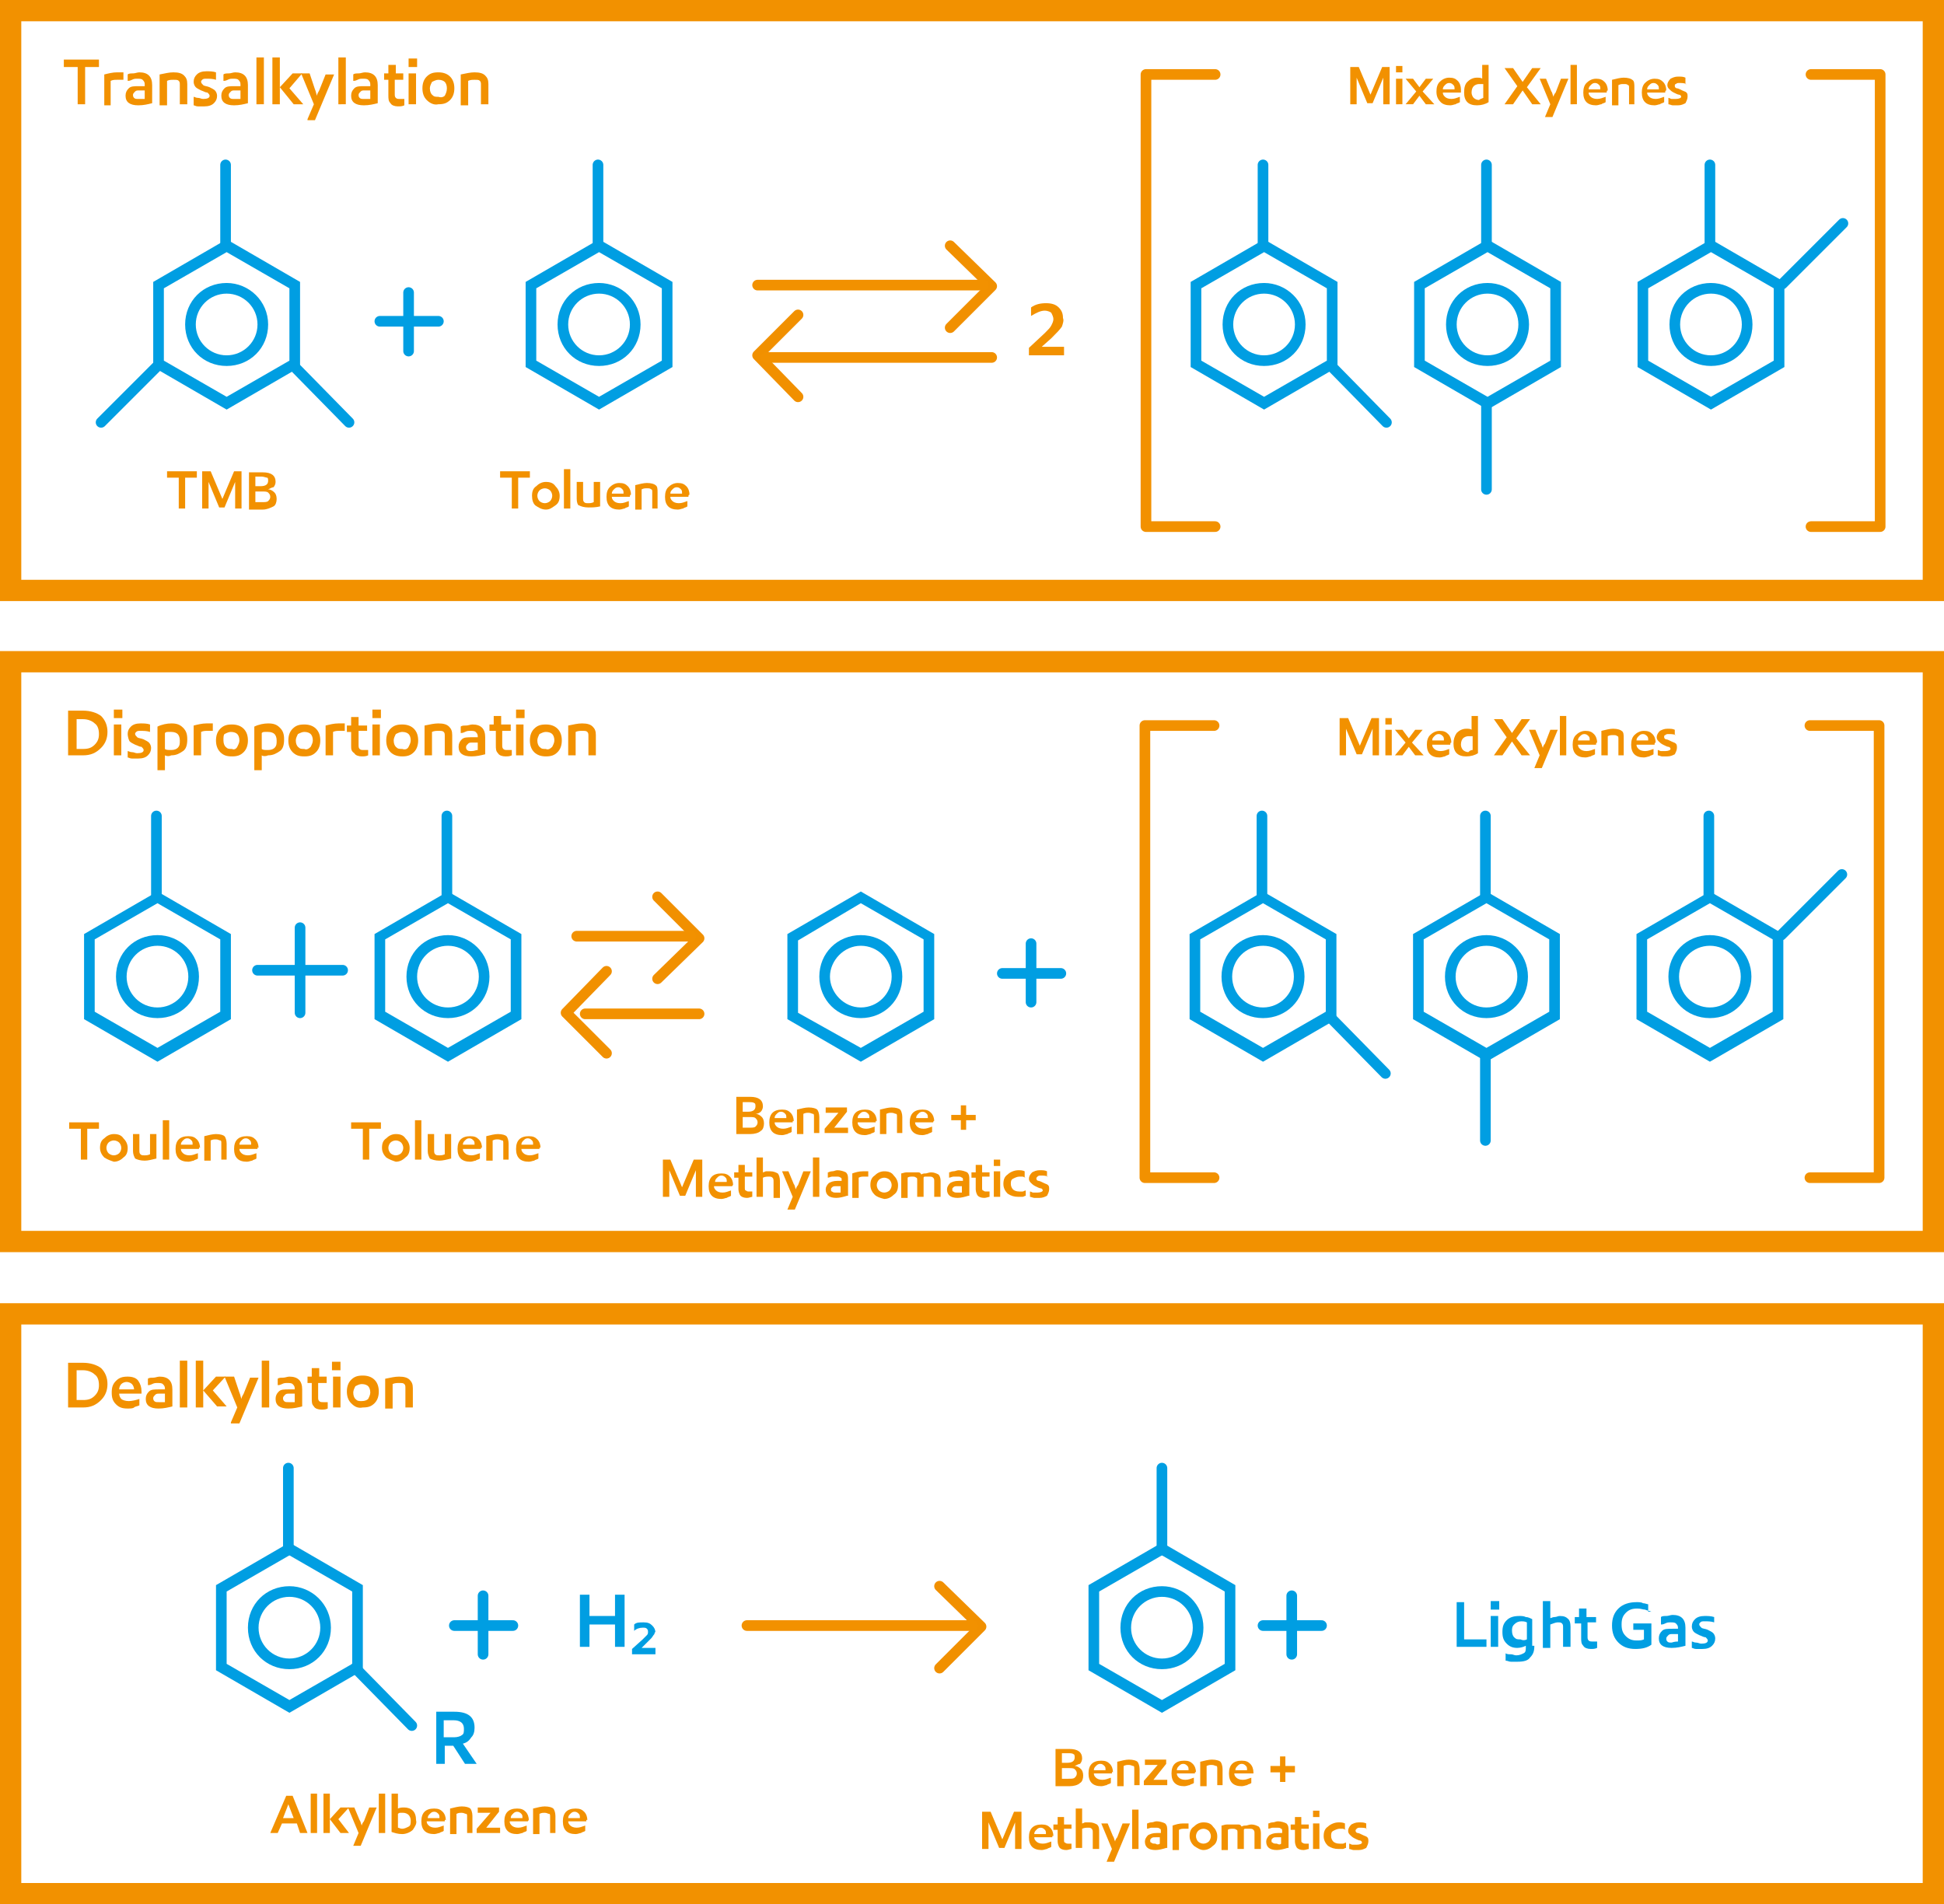 <?xml version="1.0" encoding="utf-8"?>
<!-- Generator: Adobe Illustrator 23.0.3, SVG Export Plug-In . SVG Version: 6.00 Build 0)  -->
<svg version="1.1" id="Layer_1" xmlns="http://www.w3.org/2000/svg" xmlns:xlink="http://www.w3.org/1999/xlink" x="0px" y="0px"
	 viewBox="0 0 182.7 179" style="enable-background:new 0 0 182.7 179;" xml:space="preserve">
<style type="text/css">
	.st0{fill:#F29100;}
	.st1{fill:#009EE2;}
	.st2{fill:none;stroke:#009EE2;stroke-linecap:round;stroke-linejoin:round;stroke-miterlimit:10;}
	.st3{fill:none;stroke:#F19000;stroke-linecap:round;stroke-linejoin:round;stroke-miterlimit:10;}
	.st4{fill:none;stroke:#F29100;stroke-linecap:round;stroke-linejoin:round;}
	.st5{fill:none;stroke:#F29100;stroke-linecap:round;stroke-linejoin:round;stroke-miterlimit:10;}
</style>
<g>
	<path class="st0" d="M7.8,132.3H6.4v-4.2h1.4c0.7,0,1.3,0.2,1.7,0.5c0.4,0.4,0.6,0.9,0.6,1.5c0,0.6-0.2,1.1-0.6,1.5
		C9,132.1,8.5,132.3,7.8,132.3z M7.2,131.6h0.6c0.5,0,0.8-0.1,1.1-0.4s0.4-0.6,0.4-1c0-0.4-0.1-0.8-0.4-1c-0.2-0.2-0.6-0.4-1.1-0.4
		H7.2V131.6z"/>
	<path class="st0" d="M13.3,131h-2.1c0,0.2,0.1,0.4,0.2,0.5c0.1,0.1,0.4,0.2,0.7,0.2c0.3,0,0.7-0.1,1-0.2v0.6
		c-0.2,0.1-0.4,0.1-0.5,0.2s-0.4,0.1-0.6,0.1c-0.5,0-0.8-0.1-1.1-0.4c-0.3-0.3-0.4-0.6-0.4-1.1c0-0.5,0.1-0.8,0.4-1.1
		c0.3-0.3,0.6-0.4,1.1-0.4c0.4,0,0.8,0.1,1,0.4c0.2,0.3,0.3,0.6,0.3,1C13.3,130.8,13.3,130.9,13.3,131z M12.6,130.6
		c0-0.2-0.1-0.4-0.2-0.5c-0.1-0.1-0.3-0.2-0.5-0.2c-0.2,0-0.4,0.1-0.5,0.2c-0.1,0.1-0.2,0.3-0.2,0.5H12.6z"/>
	<path class="st0" d="M16.2,132.2c-0.4,0.1-0.8,0.2-1.3,0.2c-0.8,0-1.2-0.3-1.2-0.9c0-0.3,0.1-0.5,0.3-0.7s0.5-0.2,1-0.2
		c0.2,0,0.4,0,0.5,0v-0.1c0-0.2-0.1-0.3-0.2-0.4c-0.1-0.1-0.3-0.1-0.5-0.1c-0.2,0-0.3,0-0.5,0.1s-0.3,0.1-0.4,0.1v-0.6
		c0.1-0.1,0.3-0.1,0.5-0.1c0.2,0,0.4-0.1,0.6-0.1c0.4,0,0.7,0.1,0.9,0.3c0.2,0.2,0.3,0.5,0.3,0.9V132.2z M15.5,131.8V131
		c-0.2,0-0.3,0-0.5,0c-0.2,0-0.3,0-0.4,0.1c-0.1,0.1-0.2,0.2-0.2,0.3s0,0.2,0.1,0.3c0.1,0.1,0.2,0.1,0.4,0.1
		C15.1,131.8,15.3,131.8,15.5,131.8z"/>
	<path class="st0" d="M16.9,132.3v-4.4h0.7v4.4H16.9z"/>
	<path class="st0" d="M19.1,130.7l1.2-1.3h0.9l-1.2,1.3l1.3,1.5h-0.9L19.1,130.7L19.1,130.7l0,1.6h-0.7v-4.4h0.7L19.1,130.7
		L19.1,130.7z"/>
	<path class="st0" d="M21.7,133.7l0.6-1.4l-1.2-2.9H22l0.5,1.5c0.1,0.2,0.1,0.4,0.2,0.6h0c0-0.2,0.1-0.3,0.2-0.5l0.6-1.5h0.8
		l-1.8,4.3H21.7z"/>
	<path class="st0" d="M24.6,132.3v-4.4h0.7v4.4H24.6z"/>
	<path class="st0" d="M28.4,132.2c-0.4,0.1-0.8,0.2-1.3,0.2c-0.8,0-1.2-0.3-1.2-0.9c0-0.3,0.1-0.5,0.3-0.7s0.5-0.2,1-0.2
		c0.2,0,0.4,0,0.5,0v-0.1c0-0.2-0.1-0.3-0.2-0.4c-0.1-0.1-0.3-0.1-0.5-0.1c-0.2,0-0.3,0-0.5,0.1s-0.3,0.1-0.4,0.1v-0.6
		c0.1-0.1,0.3-0.1,0.5-0.1c0.2,0,0.4-0.1,0.6-0.1c0.4,0,0.7,0.1,0.9,0.3c0.2,0.2,0.3,0.5,0.3,0.9V132.2z M27.7,131.8V131
		c-0.2,0-0.3,0-0.5,0c-0.2,0-0.3,0-0.4,0.1c-0.1,0.1-0.2,0.2-0.2,0.3s0,0.2,0.1,0.3c0.1,0.1,0.2,0.1,0.4,0.1
		C27.3,131.8,27.5,131.8,27.7,131.8z"/>
	<path class="st0" d="M30.7,129.4v0.6h-0.8v1.3c0,0.2,0,0.3,0.1,0.4c0.1,0.1,0.2,0.1,0.4,0.1c0.1,0,0.2,0,0.4,0v0.6
		c-0.2,0.1-0.4,0.1-0.6,0.1c-0.3,0-0.6-0.1-0.7-0.3c-0.2-0.2-0.2-0.4-0.2-0.8V130h-0.4v-0.6h0.4v-0.8h0.7v0.8H30.7z"/>
	<path class="st0" d="M31.2,128.8V128H32v0.8H31.2z M31.3,132.3v-2.9H32v2.9H31.3z"/>
	<path class="st0" d="M33,131.9c-0.3-0.3-0.4-0.7-0.4-1.1c0-0.4,0.1-0.8,0.4-1.1s0.6-0.4,1.1-0.4c0.4,0,0.8,0.1,1.1,0.4
		c0.3,0.3,0.4,0.7,0.4,1.1c0,0.4-0.1,0.8-0.4,1.1c-0.3,0.3-0.6,0.4-1.1,0.4C33.6,132.4,33.3,132.2,33,131.9z M34.6,131.5
		c0.1-0.2,0.2-0.4,0.2-0.6c0-0.3-0.1-0.5-0.2-0.6s-0.3-0.2-0.6-0.2c-0.2,0-0.4,0.1-0.6,0.2c-0.1,0.2-0.2,0.4-0.2,0.6
		c0,0.3,0.1,0.5,0.2,0.6c0.2,0.2,0.3,0.2,0.6,0.2C34.3,131.7,34.5,131.6,34.6,131.5z"/>
	<path class="st0" d="M38.8,132.3h-0.7v-1.8c0-0.2,0-0.3-0.1-0.4s-0.2-0.1-0.5-0.1c-0.2,0-0.4,0-0.6,0.1v2.3h-0.7v-2.8
		c0.5-0.1,0.9-0.2,1.3-0.2c0.5,0,0.8,0.1,1,0.3s0.3,0.4,0.3,0.8V132.3z"/>
</g>
<g>
	<path class="st1" d="M139.7,154.1v0.7h-2.8v-4.2h0.7v3.5H139.7z"/>
	<path class="st1" d="M140.1,151.3v-0.8h0.8v0.8H140.1z M140.1,154.8v-2.9h0.7v2.9H140.1z"/>
	<path class="st1" d="M144.2,154.7c0,0.5-0.1,0.8-0.4,1.1c-0.2,0.3-0.6,0.4-1.2,0.4c-0.2,0-0.4,0-0.6,0c-0.2,0-0.3-0.1-0.5-0.1v-0.7
		c0.1,0.1,0.3,0.1,0.5,0.1c0.2,0,0.3,0.1,0.5,0.1c0.3,0,0.5-0.1,0.7-0.2c0.2-0.1,0.2-0.3,0.2-0.6v-0.1c-0.2,0.1-0.5,0.2-0.8,0.2
		c-0.4,0-0.7-0.1-1-0.4c-0.3-0.3-0.4-0.6-0.4-1.1c0-0.5,0.1-0.8,0.4-1.1c0.3-0.3,0.7-0.4,1.2-0.4c0.2,0,0.4,0,0.6,0.1
		c0.2,0,0.4,0.1,0.6,0.2V154.7z M143.5,154.1v-1.6c-0.2-0.1-0.4-0.1-0.5-0.1c-0.3,0-0.5,0.1-0.7,0.3c-0.2,0.2-0.2,0.4-0.2,0.6
		c0,0.3,0.1,0.5,0.2,0.6c0.2,0.2,0.3,0.2,0.6,0.2C143.1,154.2,143.3,154.2,143.5,154.1z"/>
	<path class="st1" d="M147.6,152.9v1.9h-0.7V153c0-0.2,0-0.3-0.1-0.4c-0.1-0.1-0.2-0.1-0.4-0.1c-0.2,0-0.4,0.1-0.7,0.2v2.2H145v-4.4
		h0.7v1.6c0.1,0,0.2-0.1,0.4-0.1c0.2,0,0.3-0.1,0.5-0.1c0.4,0,0.6,0.1,0.8,0.3C147.5,152.3,147.6,152.5,147.6,152.9z"/>
	<path class="st1" d="M150,151.9v0.6h-0.8v1.3c0,0.2,0,0.3,0.1,0.4c0.1,0.1,0.2,0.1,0.4,0.1c0.1,0,0.2,0,0.4,0v0.6
		c-0.2,0.1-0.4,0.1-0.6,0.1c-0.3,0-0.6-0.1-0.7-0.3c-0.2-0.2-0.2-0.4-0.2-0.8v-1.3H148v-0.6h0.4v-0.8h0.7v0.8H150z"/>
	<path class="st1" d="M155.2,151.5c-0.2-0.1-0.4-0.1-0.6-0.2c-0.2,0-0.4-0.1-0.7-0.1c-0.5,0-0.8,0.1-1.1,0.4
		c-0.3,0.3-0.4,0.6-0.4,1.1c0,0.5,0.1,0.8,0.4,1.1s0.6,0.4,1,0.4c0.3,0,0.5,0,0.7-0.1v-0.9h-1v-0.6h1.7v2c-0.4,0.3-0.9,0.4-1.5,0.4
		c-0.7,0-1.2-0.2-1.6-0.6c-0.4-0.4-0.6-0.9-0.6-1.6c0-0.7,0.2-1.2,0.6-1.6c0.4-0.4,1-0.6,1.7-0.6c0.2,0,0.5,0,0.6,0.1
		c0.2,0,0.4,0.1,0.5,0.1V151.5z"/>
	<path class="st1" d="M158.4,154.7c-0.4,0.1-0.8,0.2-1.3,0.2c-0.8,0-1.2-0.3-1.2-0.9c0-0.3,0.1-0.5,0.3-0.7s0.5-0.2,1-0.2
		c0.2,0,0.4,0,0.5,0v-0.1c0-0.2-0.1-0.3-0.2-0.4c-0.1-0.1-0.3-0.1-0.5-0.1c-0.2,0-0.3,0-0.5,0.1s-0.3,0.1-0.4,0.1V152
		c0.1-0.1,0.3-0.1,0.5-0.1c0.2,0,0.4-0.1,0.6-0.1c0.4,0,0.7,0.1,0.9,0.3c0.2,0.2,0.3,0.5,0.3,0.9V154.7z M157.7,154.3v-0.7
		c-0.2,0-0.3,0-0.5,0c-0.2,0-0.3,0-0.4,0.1c-0.1,0.1-0.2,0.2-0.2,0.3s0,0.2,0.1,0.3c0.1,0.1,0.2,0.1,0.4,0.1
		C157.4,154.3,157.6,154.3,157.7,154.3z"/>
	<path class="st1" d="M161.1,152.5c-0.3-0.1-0.6-0.1-0.9-0.1c-0.2,0-0.3,0-0.4,0.1s-0.1,0.1-0.1,0.2c0,0.1,0.1,0.2,0.2,0.3
		s0.4,0.1,0.6,0.2c0.2,0.1,0.4,0.2,0.5,0.3s0.2,0.3,0.2,0.5c0,0.3-0.1,0.5-0.3,0.7c-0.2,0.2-0.5,0.3-0.9,0.3c-0.2,0-0.4,0-0.6,0
		c-0.2,0-0.3-0.1-0.4-0.1v-0.6c0.1,0,0.2,0.1,0.4,0.1s0.3,0.1,0.5,0.1c0.4,0,0.6-0.1,0.6-0.3c0-0.1-0.1-0.2-0.2-0.3
		c-0.2,0-0.3-0.1-0.6-0.2c-0.2-0.1-0.4-0.2-0.5-0.3s-0.2-0.3-0.2-0.5c0-0.3,0.1-0.5,0.3-0.7c0.2-0.2,0.5-0.3,0.9-0.3
		c0.3,0,0.6,0,0.9,0.1V152.5z"/>
</g>
<g>
	<path class="st0" d="M180.7,124.5V177H2v-52.5H180.7 M182.7,122.5H0V179h182.7V122.5L182.7,122.5z"/>
</g>
<g>
	<path class="st0" d="M28.2,172.3l-0.3-0.9h-1.4l-0.4,0.9h-0.7l1.5-3.5h0.6l1.4,3.5H28.2z M26.6,170.9h1l-0.5-1.3h0L26.6,170.9z"/>
	<path class="st0" d="M29.2,172.3v-3.7h0.6v3.7H29.2z"/>
	<path class="st0" d="M31,171l1-1.1h0.8l-1,1.1l1,1.3H32L31,171L31,171l0,1.3h-0.6v-3.7H31L31,171L31,171z"/>
	<path class="st0" d="M33.2,173.5l0.5-1.2l-1-2.4h0.6l0.5,1.2c0.1,0.1,0.1,0.3,0.2,0.5h0c0-0.1,0.1-0.3,0.2-0.4l0.5-1.3h0.7
		l-1.5,3.6H33.2z"/>
	<path class="st0" d="M35.6,172.3v-3.7h0.6v3.7H35.6z"/>
	<path class="st0" d="M38.8,172c-0.2,0.2-0.6,0.4-1,0.4c-0.4,0-0.7-0.1-1-0.2v-3.6h0.6v1.4c0.2-0.1,0.4-0.1,0.6-0.1
		c0.3,0,0.6,0.1,0.8,0.3c0.2,0.2,0.3,0.5,0.3,0.9C39.2,171.4,39,171.7,38.8,172z M37.4,171.8c0.1,0,0.2,0.1,0.4,0.1
		c0.2,0,0.4-0.1,0.6-0.2s0.2-0.3,0.2-0.6c0-0.2-0.1-0.4-0.2-0.5c-0.1-0.1-0.3-0.2-0.5-0.2c-0.1,0-0.2,0-0.3,0s-0.2,0.1-0.2,0.1
		V171.8z"/>
	<path class="st0" d="M41.8,171.2h-1.7c0,0.2,0.1,0.3,0.2,0.4c0.1,0.1,0.3,0.2,0.6,0.2c0.3,0,0.5-0.1,0.8-0.2v0.5
		c-0.1,0.1-0.3,0.1-0.4,0.2c-0.1,0-0.3,0.1-0.5,0.1c-0.4,0-0.7-0.1-0.9-0.3s-0.3-0.5-0.3-0.9c0-0.4,0.1-0.7,0.3-0.9s0.5-0.3,0.9-0.3
		c0.4,0,0.6,0.1,0.8,0.3c0.2,0.2,0.3,0.5,0.3,0.8C41.8,171,41.8,171.1,41.8,171.2z M41.3,170.9c0-0.2,0-0.3-0.1-0.4
		c-0.1-0.1-0.2-0.2-0.4-0.2c-0.2,0-0.3,0.1-0.4,0.2c-0.1,0.1-0.2,0.2-0.2,0.4H41.3z"/>
	<path class="st0" d="M44.5,172.3h-0.6v-1.5c0-0.2,0-0.3-0.1-0.3s-0.2-0.1-0.4-0.1c-0.2,0-0.3,0-0.5,0.1v1.9h-0.6V170
		c0.4-0.1,0.8-0.2,1.1-0.2c0.4,0,0.7,0.1,0.8,0.2s0.2,0.4,0.2,0.7V172.3z"/>
	<path class="st0" d="M45.7,171.8H47v0.5h-2.2v-0.4l1.3-1.5h-1.2v-0.5h2v0.4L45.7,171.8z"/>
	<path class="st0" d="M49.6,171.2h-1.7c0,0.2,0.1,0.3,0.2,0.4c0.1,0.1,0.3,0.2,0.6,0.2c0.3,0,0.5-0.1,0.8-0.2v0.5
		c-0.1,0.1-0.3,0.1-0.4,0.2c-0.1,0-0.3,0.1-0.5,0.1c-0.4,0-0.7-0.1-0.9-0.3s-0.3-0.5-0.3-0.9c0-0.4,0.1-0.7,0.3-0.9s0.5-0.3,0.9-0.3
		c0.4,0,0.6,0.1,0.8,0.3c0.2,0.2,0.3,0.5,0.3,0.8C49.7,171,49.7,171.1,49.6,171.2z M49.1,170.9c0-0.2,0-0.3-0.1-0.4
		c-0.1-0.1-0.2-0.2-0.4-0.2c-0.2,0-0.3,0.1-0.4,0.2c-0.1,0.1-0.2,0.2-0.2,0.4H49.1z"/>
	<path class="st0" d="M52.3,172.3h-0.6v-1.5c0-0.2,0-0.3-0.1-0.3s-0.2-0.1-0.4-0.1c-0.2,0-0.3,0-0.5,0.1v1.9h-0.6V170
		c0.4-0.1,0.8-0.2,1.1-0.2c0.4,0,0.7,0.1,0.8,0.2s0.2,0.4,0.2,0.7V172.3z"/>
	<path class="st0" d="M55.1,171.2h-1.7c0,0.2,0.1,0.3,0.2,0.4c0.1,0.1,0.3,0.2,0.6,0.2c0.3,0,0.5-0.1,0.8-0.2v0.5
		c-0.1,0.1-0.3,0.1-0.4,0.2c-0.1,0-0.3,0.1-0.5,0.1c-0.4,0-0.7-0.1-0.9-0.3s-0.3-0.5-0.3-0.9c0-0.4,0.1-0.7,0.3-0.9s0.5-0.3,0.9-0.3
		c0.4,0,0.6,0.1,0.8,0.3c0.2,0.2,0.3,0.5,0.3,0.8C55.1,171,55.1,171.1,55.1,171.2z M54.5,170.9c0-0.2,0-0.3-0.1-0.4
		c-0.1-0.1-0.2-0.2-0.4-0.2c-0.2,0-0.3,0.1-0.4,0.2c-0.1,0.1-0.2,0.2-0.2,0.4H54.5z"/>
</g>
<g>
	<path class="st1" d="M27.2,146.2l5.9,3.4v6.8l-5.9,3.4l-5.9-3.4v-6.8L27.2,146.2 M27.2,145l-6.9,4v8l6.9,4l6.9-4v-8L27.2,145
		L27.2,145z"/>
</g>
<line class="st2" x1="27.1" y1="138" x2="27.1" y2="145.7"/>
<line class="st2" x1="33.4" y1="156.8" x2="38.7" y2="162.2"/>
<g>
	<path class="st1" d="M27.2,150.1c1.6,0,2.9,1.3,2.9,2.9s-1.3,2.9-2.9,2.9s-2.9-1.3-2.9-2.9S25.6,150.1,27.2,150.1 M27.2,149.1
		c-2.2,0-3.9,1.7-3.9,3.9s1.7,3.9,3.9,3.9c2.2,0,3.9-1.7,3.9-3.9S29.3,149.1,27.2,149.1L27.2,149.1z"/>
</g>
<g>
	<line class="st2" x1="45.4" y1="150" x2="45.4" y2="155.5"/>
	<line class="st2" x1="42.7" y1="152.8" x2="48.2" y2="152.8"/>
</g>
<polyline class="st3" points="88.3,149.1 92.2,152.9 88.3,156.8 "/>
<line class="st4" x1="70.2" y1="152.8" x2="91.4" y2="152.8"/>
<g>
	<path class="st1" d="M43.5,163.9l1.3,1.9h-1.1l-1.1-1.7h-0.8v1.7H41v-4.9h1.7c1.3,0,1.9,0.5,1.9,1.5c0,0.4-0.1,0.7-0.3,0.9
		C44.1,163.6,43.9,163.8,43.5,163.9z M41.8,163.3h0.9c0.3,0,0.6-0.1,0.7-0.2c0.2-0.1,0.2-0.3,0.2-0.6c0-0.5-0.3-0.8-1-0.8h-0.9
		V163.3z"/>
</g>
<g>
	<path class="st1" d="M57.8,154.8v-2.1h-2.4v2.1h-0.9v-4.9h0.9v2h2.4v-2h0.9v4.9H57.8z"/>
	<path class="st1" d="M61.5,153.6c-0.1,0.1-0.2,0.3-0.3,0.4c-0.1,0.1-0.3,0.3-0.5,0.5l-0.4,0.4h1.3v0.6h-2.2v-0.5l1-0.9
		c0.2-0.2,0.3-0.3,0.4-0.4c0.1-0.1,0.1-0.2,0.1-0.3c0-0.1,0-0.2-0.1-0.3s-0.2-0.1-0.4-0.1c-0.3,0-0.6,0.1-0.8,0.3v-0.6
		c0.2-0.2,0.5-0.2,0.9-0.2c0.4,0,0.6,0.1,0.8,0.3s0.3,0.4,0.3,0.7C61.6,153.3,61.5,153.5,61.5,153.6z"/>
</g>
<g>
	<line class="st2" x1="121.4" y1="150" x2="121.4" y2="155.5"/>
	<line class="st2" x1="118.7" y1="152.8" x2="124.2" y2="152.8"/>
</g>
<g>
	<path class="st0" d="M101,166L101,166c0.2,0,0.4,0.1,0.6,0.3c0.1,0.1,0.2,0.3,0.2,0.6c0,0.3-0.1,0.6-0.3,0.7
		c-0.2,0.2-0.6,0.3-1,0.3h-1.3v-3.5h1.3c0.8,0,1.2,0.3,1.2,0.9c0,0.2-0.1,0.4-0.2,0.5C101.4,165.8,101.2,165.9,101,166z M99.8,165.7
		h0.5c0.5,0,0.7-0.2,0.7-0.5c0-0.1,0-0.3-0.1-0.3c-0.1-0.1-0.3-0.1-0.5-0.1h-0.6V165.7z M99.8,167.2h0.6c0.3,0,0.5,0,0.6-0.1
		s0.2-0.2,0.2-0.4c0-0.2-0.1-0.3-0.2-0.4c-0.1-0.1-0.3-0.1-0.6-0.1h-0.6V167.2z"/>
	<path class="st0" d="M104.5,166.7h-1.7c0,0.2,0.1,0.3,0.2,0.4c0.1,0.1,0.3,0.2,0.6,0.2c0.3,0,0.5-0.1,0.8-0.2v0.5
		c-0.1,0.1-0.3,0.1-0.4,0.2c-0.1,0-0.3,0.1-0.5,0.1c-0.4,0-0.7-0.1-0.9-0.3s-0.3-0.5-0.3-0.9c0-0.4,0.1-0.7,0.3-0.9s0.5-0.3,0.9-0.3
		c0.4,0,0.6,0.1,0.8,0.3c0.2,0.2,0.3,0.5,0.3,0.8C104.5,166.5,104.5,166.6,104.5,166.7z M103.9,166.4c0-0.2,0-0.3-0.1-0.4
		c-0.1-0.1-0.2-0.2-0.4-0.2c-0.2,0-0.3,0.1-0.4,0.2c-0.1,0.1-0.2,0.2-0.2,0.4H103.9z"/>
	<path class="st0" d="M107.2,167.8h-0.6v-1.5c0-0.2,0-0.3-0.1-0.3s-0.2-0.1-0.4-0.1c-0.2,0-0.3,0-0.5,0.1v1.9H105v-2.3
		c0.4-0.1,0.8-0.2,1.1-0.2c0.4,0,0.7,0.1,0.8,0.2s0.2,0.4,0.2,0.7V167.8z"/>
	<path class="st0" d="M108.4,167.3h1.3v0.5h-2.2v-0.4l1.3-1.5h-1.2v-0.5h2v0.4L108.4,167.3z"/>
	<path class="st0" d="M112.3,166.7h-1.7c0,0.2,0.1,0.3,0.2,0.4c0.1,0.1,0.3,0.2,0.6,0.2c0.3,0,0.5-0.1,0.8-0.2v0.5
		c-0.1,0.1-0.3,0.1-0.4,0.2c-0.1,0-0.3,0.1-0.5,0.1c-0.4,0-0.7-0.1-0.9-0.3s-0.3-0.5-0.3-0.9c0-0.4,0.1-0.7,0.3-0.9s0.5-0.3,0.9-0.3
		c0.4,0,0.6,0.1,0.8,0.3c0.2,0.2,0.3,0.5,0.3,0.8C112.3,166.5,112.3,166.6,112.3,166.7z M111.7,166.4c0-0.2,0-0.3-0.1-0.4
		c-0.1-0.1-0.2-0.2-0.4-0.2c-0.2,0-0.3,0.1-0.4,0.2c-0.1,0.1-0.2,0.2-0.2,0.4H111.7z"/>
	<path class="st0" d="M115,167.8h-0.6v-1.5c0-0.2,0-0.3-0.1-0.3s-0.2-0.1-0.4-0.1c-0.2,0-0.3,0-0.5,0.1v1.9h-0.6v-2.3
		c0.4-0.1,0.8-0.2,1.1-0.2c0.4,0,0.7,0.1,0.8,0.2s0.2,0.4,0.2,0.7V167.8z"/>
	<path class="st0" d="M117.8,166.7H116c0,0.2,0.1,0.3,0.2,0.4c0.1,0.1,0.3,0.2,0.6,0.2c0.3,0,0.5-0.1,0.8-0.2v0.5
		c-0.1,0.1-0.3,0.1-0.4,0.2c-0.1,0-0.3,0.1-0.5,0.1c-0.4,0-0.7-0.1-0.9-0.3s-0.3-0.5-0.3-0.9c0-0.4,0.1-0.7,0.3-0.9s0.5-0.3,0.9-0.3
		c0.4,0,0.6,0.1,0.8,0.3c0.2,0.2,0.3,0.5,0.3,0.8C117.8,166.5,117.8,166.6,117.8,166.7z M117.2,166.4c0-0.2,0-0.3-0.1-0.4
		c-0.1-0.1-0.2-0.2-0.4-0.2c-0.2,0-0.3,0.1-0.4,0.2c-0.1,0.1-0.2,0.2-0.2,0.4H117.2z"/>
	<path class="st0" d="M121.7,166.6h-0.9v0.9h-0.5v-0.9h-0.9V166h0.9v-0.9h0.5v0.9h0.9V166.6z"/>
	<path class="st0" d="M95.4,173.8l0-2.5h0l-1,2.4h-0.5l-1-2.4h0v2.5h-0.6v-3.5h0.8l1.1,2.6h0l1.1-2.6H96v3.5H95.4z"/>
	<path class="st0" d="M98.9,172.7h-1.7c0,0.2,0.1,0.3,0.2,0.4c0.1,0.1,0.3,0.2,0.6,0.2c0.3,0,0.5-0.1,0.8-0.2v0.5
		c-0.1,0.1-0.3,0.1-0.4,0.2c-0.1,0-0.3,0.1-0.5,0.1c-0.4,0-0.7-0.1-0.9-0.3s-0.3-0.5-0.3-0.9c0-0.4,0.1-0.7,0.3-0.9s0.5-0.3,0.9-0.3
		c0.4,0,0.6,0.1,0.8,0.3c0.2,0.2,0.3,0.5,0.3,0.8C98.9,172.5,98.9,172.6,98.9,172.7z M98.3,172.4c0-0.2,0-0.3-0.1-0.4
		c-0.1-0.1-0.2-0.2-0.4-0.2c-0.2,0-0.3,0.1-0.4,0.2c-0.1,0.1-0.2,0.2-0.2,0.4H98.3z"/>
	<path class="st0" d="M100.7,171.4v0.5H100v1c0,0.2,0,0.3,0.1,0.3c0.1,0.1,0.2,0.1,0.3,0.1c0.1,0,0.2,0,0.3,0v0.5
		c-0.1,0-0.3,0.1-0.5,0.1c-0.3,0-0.5-0.1-0.6-0.2s-0.2-0.4-0.2-0.6v-1.1h-0.4v-0.5h0.4v-0.7h0.6v0.7H100.7z"/>
	<path class="st0" d="M103.3,172.2v1.6h-0.6v-1.5c0-0.2,0-0.3-0.1-0.4s-0.2-0.1-0.3-0.1c-0.2,0-0.4,0-0.6,0.1v1.8h-0.6v-3.7h0.6v1.4
		c0.1,0,0.2-0.1,0.3-0.1c0.1,0,0.3,0,0.4,0c0.3,0,0.5,0.1,0.7,0.2C103.3,171.7,103.3,171.9,103.3,172.2z"/>
	<path class="st0" d="M104,175l0.5-1.2l-1-2.4h0.6l0.5,1.2c0.1,0.1,0.1,0.3,0.2,0.5h0c0-0.1,0.1-0.3,0.2-0.4l0.5-1.3h0.7l-1.5,3.6
		H104z"/>
	<path class="st0" d="M106.4,173.8v-3.7h0.6v3.7H106.4z"/>
	<path class="st0" d="M109.6,173.7c-0.3,0.1-0.7,0.2-1,0.2c-0.7,0-1-0.3-1-0.8c0-0.2,0.1-0.4,0.3-0.6c0.2-0.1,0.4-0.2,0.8-0.2
		c0.2,0,0.3,0,0.4,0v-0.1c0-0.2,0-0.3-0.1-0.3c-0.1-0.1-0.2-0.1-0.4-0.1c-0.1,0-0.3,0-0.4,0s-0.3,0.1-0.4,0.1v-0.5
		c0.1,0,0.2-0.1,0.4-0.1c0.2,0,0.3-0.1,0.5-0.1c0.3,0,0.6,0.1,0.8,0.2c0.2,0.2,0.2,0.4,0.2,0.7V173.7z M109,173.3v-0.6
		c-0.1,0-0.3,0-0.4,0c-0.2,0-0.3,0-0.4,0.1c-0.1,0.1-0.1,0.1-0.1,0.2c0,0.1,0,0.2,0.1,0.2c0.1,0.1,0.2,0.1,0.4,0.1
		C108.7,173.4,108.9,173.4,109,173.3z"/>
	<path class="st0" d="M111.7,171.9c-0.1,0-0.3,0-0.4,0c-0.2,0-0.3,0-0.5,0.1v1.9h-0.6v-2.3c0.3-0.1,0.6-0.2,1-0.2c0.2,0,0.3,0,0.5,0
		V171.9z"/>
	<path class="st0" d="M112.2,173.5c-0.2-0.2-0.4-0.5-0.4-0.9c0-0.4,0.1-0.7,0.4-0.9c0.2-0.2,0.5-0.4,0.9-0.4c0.4,0,0.7,0.1,0.9,0.4
		c0.2,0.2,0.4,0.5,0.4,0.9s-0.1,0.7-0.4,0.9c-0.2,0.2-0.5,0.4-0.9,0.4C112.8,173.9,112.5,173.7,112.2,173.5z M113.6,173.1
		c0.1-0.1,0.2-0.3,0.2-0.5s-0.1-0.4-0.2-0.5c-0.1-0.1-0.3-0.2-0.5-0.2c-0.2,0-0.4,0.1-0.5,0.2c-0.1,0.1-0.2,0.3-0.2,0.5
		c0,0.2,0.1,0.4,0.2,0.5c0.1,0.1,0.3,0.2,0.5,0.2C113.3,173.3,113.5,173.2,113.6,173.1z"/>
	<path class="st0" d="M118.5,173.8h-0.6v-1.5c0-0.1,0-0.2-0.1-0.3s-0.2-0.1-0.4-0.1c-0.1,0-0.2,0-0.3,0s-0.2,0-0.2,0.1
		c0,0.1,0,0.2,0,0.3v1.5h-0.6v-1.5c0-0.2,0-0.3-0.1-0.3c-0.1-0.1-0.2-0.1-0.4-0.1c-0.1,0-0.3,0-0.4,0.1v1.9h-0.6v-2.3
		c0.1,0,0.3-0.1,0.5-0.1c0.2,0,0.4,0,0.6,0c0.2,0,0.3,0,0.5,0s0.2,0.1,0.3,0.2c0.1-0.1,0.3-0.1,0.4-0.1c0.1,0,0.3-0.1,0.5-0.1
		c0.3,0,0.5,0.1,0.7,0.2c0.1,0.1,0.2,0.3,0.2,0.6V173.8z"/>
	<path class="st0" d="M121,173.7c-0.3,0.1-0.7,0.2-1,0.2c-0.7,0-1-0.3-1-0.8c0-0.2,0.1-0.4,0.3-0.6c0.2-0.1,0.4-0.2,0.8-0.2
		c0.2,0,0.3,0,0.4,0v-0.1c0-0.2,0-0.3-0.1-0.3c-0.1-0.1-0.2-0.1-0.4-0.1c-0.1,0-0.3,0-0.4,0s-0.3,0.1-0.4,0.1v-0.5
		c0.1,0,0.2-0.1,0.4-0.1c0.2,0,0.3-0.1,0.5-0.1c0.3,0,0.6,0.1,0.8,0.2c0.2,0.2,0.2,0.4,0.2,0.7V173.7z M120.4,173.3v-0.6
		c-0.1,0-0.3,0-0.4,0c-0.2,0-0.3,0-0.4,0.1c-0.1,0.1-0.1,0.1-0.1,0.2c0,0.1,0,0.2,0.1,0.2c0.1,0.1,0.2,0.1,0.4,0.1
		C120.2,173.4,120.3,173.4,120.4,173.3z"/>
	<path class="st0" d="M123,171.4v0.5h-0.7v1c0,0.2,0,0.3,0.1,0.3c0.1,0.1,0.2,0.1,0.3,0.1c0.1,0,0.2,0,0.3,0v0.5
		c-0.1,0-0.3,0.1-0.5,0.1c-0.3,0-0.5-0.1-0.6-0.2s-0.2-0.4-0.2-0.6v-1.1h-0.4v-0.5h0.4v-0.7h0.6v0.7H123z"/>
	<path class="st0" d="M123.4,170.8v-0.6h0.6v0.6H123.4z M123.4,173.8v-2.4h0.6v2.4H123.4z"/>
	<path class="st0" d="M126.5,172c-0.1,0-0.2-0.1-0.3-0.1s-0.2,0-0.3,0c-0.2,0-0.4,0.1-0.6,0.2s-0.2,0.3-0.2,0.5
		c0,0.2,0.1,0.4,0.2,0.5c0.1,0.1,0.3,0.2,0.6,0.2c0.1,0,0.2,0,0.3,0c0.1,0,0.2-0.1,0.3-0.1v0.5c-0.1,0-0.2,0.1-0.3,0.1s-0.2,0-0.4,0
		c-0.4,0-0.7-0.1-1-0.3c-0.2-0.2-0.4-0.5-0.4-0.9c0-0.4,0.1-0.7,0.4-0.9c0.2-0.2,0.6-0.4,1-0.4c0.2,0,0.4,0,0.6,0.1V172z"/>
	<path class="st0" d="M128.5,171.9c-0.2-0.1-0.5-0.1-0.7-0.1c-0.1,0-0.2,0-0.3,0.1s-0.1,0.1-0.1,0.2c0,0.1,0.1,0.2,0.2,0.2
		c0.1,0,0.3,0.1,0.5,0.2c0.2,0.1,0.3,0.1,0.4,0.2s0.1,0.2,0.1,0.4c0,0.2-0.1,0.4-0.2,0.6c-0.2,0.1-0.4,0.2-0.7,0.2
		c-0.2,0-0.3,0-0.5,0c-0.1,0-0.3-0.1-0.4-0.1v-0.5c0.1,0,0.2,0.1,0.3,0.1c0.1,0,0.3,0,0.4,0c0.3,0,0.5-0.1,0.5-0.2
		c0-0.1-0.1-0.2-0.2-0.2c-0.1,0-0.3-0.1-0.5-0.2c-0.2-0.1-0.3-0.2-0.4-0.3c-0.1-0.1-0.2-0.2-0.2-0.4c0-0.2,0.1-0.4,0.3-0.6
		c0.2-0.1,0.4-0.2,0.7-0.2c0.3,0,0.5,0,0.7,0.1V171.9z"/>
</g>
<g>
	<path class="st1" d="M109.2,146.2l5.9,3.4v6.8l-5.9,3.4l-5.9-3.4v-6.8L109.2,146.2 M109.2,145l-6.9,4v8l6.9,4l6.9-4v-8L109.2,145
		L109.2,145z"/>
</g>
<g>
	<path class="st1" d="M109.2,150.1c1.6,0,2.9,1.3,2.9,2.9s-1.3,2.9-2.9,2.9s-2.9-1.3-2.9-2.9S107.6,150.1,109.2,150.1 M109.2,149.1
		c-2.2,0-3.9,1.7-3.9,3.9s1.7,3.9,3.9,3.9c2.2,0,3.9-1.7,3.9-3.9S111.3,149.1,109.2,149.1L109.2,149.1z"/>
</g>
<line class="st2" x1="109.2" y1="138" x2="109.2" y2="145.7"/>
<g>
	<g>
		<path class="st0" d="M8,6.3v3.5H7.3V6.3H6V5.6h3.3v0.7H8z"/>
		<path class="st0" d="M11.5,7.5c-0.2,0-0.3,0-0.5,0c-0.2,0-0.4,0-0.6,0.1v2.3H9.8V7c0.4-0.1,0.8-0.2,1.2-0.2c0.2,0,0.4,0,0.6,0V7.5
			z"/>
		<path class="st0" d="M14.3,9.7c-0.4,0.1-0.8,0.2-1.3,0.2c-0.8,0-1.2-0.3-1.2-0.9c0-0.3,0.1-0.5,0.3-0.7s0.5-0.2,1-0.2
			c0.2,0,0.4,0,0.5,0V7.9c0-0.2-0.1-0.3-0.2-0.4c-0.1-0.1-0.3-0.1-0.5-0.1c-0.2,0-0.3,0-0.5,0.1S12.1,7.6,12,7.6V7
			c0.1-0.1,0.3-0.1,0.5-0.1c0.2,0,0.4-0.1,0.6-0.1c0.4,0,0.7,0.1,0.9,0.3c0.2,0.2,0.3,0.5,0.3,0.9V9.7z M13.6,9.3V8.5
			c-0.2,0-0.3,0-0.5,0c-0.2,0-0.3,0-0.4,0.1c-0.1,0.1-0.2,0.2-0.2,0.3s0,0.2,0.1,0.3s0.2,0.1,0.4,0.1C13.2,9.3,13.4,9.3,13.6,9.3z"
			/>
		<path class="st0" d="M17.6,9.8h-0.7V8c0-0.2,0-0.3-0.1-0.4s-0.2-0.1-0.5-0.1c-0.2,0-0.4,0-0.6,0.1v2.3H15V7
			c0.5-0.1,0.9-0.2,1.3-0.2c0.5,0,0.8,0.1,1,0.3c0.2,0.2,0.3,0.4,0.3,0.8V9.8z"/>
		<path class="st0" d="M20.3,7.5c-0.3-0.1-0.6-0.1-0.9-0.1c-0.2,0-0.3,0-0.4,0.1c-0.1,0.1-0.1,0.1-0.1,0.2c0,0.1,0.1,0.2,0.2,0.3
			s0.4,0.1,0.6,0.2c0.2,0.1,0.4,0.2,0.5,0.3s0.2,0.3,0.2,0.5c0,0.3-0.1,0.5-0.3,0.7c-0.2,0.2-0.5,0.3-0.9,0.3c-0.2,0-0.4,0-0.6,0
			c-0.2,0-0.3-0.1-0.4-0.1V9.1c0.1,0,0.2,0.1,0.4,0.1s0.3,0.1,0.5,0.1c0.4,0,0.6-0.1,0.6-0.3c0-0.1-0.1-0.2-0.2-0.3
			c-0.2,0-0.3-0.1-0.6-0.2c-0.2-0.1-0.4-0.2-0.5-0.3s-0.2-0.3-0.2-0.5c0-0.3,0.1-0.5,0.3-0.7c0.2-0.2,0.5-0.3,0.9-0.3
			c0.3,0,0.6,0,0.9,0.1V7.5z"/>
		<path class="st0" d="M23.3,9.7c-0.4,0.1-0.8,0.2-1.3,0.2c-0.8,0-1.2-0.3-1.2-0.9c0-0.3,0.1-0.5,0.3-0.7s0.5-0.2,1-0.2
			c0.2,0,0.4,0,0.5,0V7.9c0-0.2-0.1-0.3-0.2-0.4c-0.1-0.1-0.3-0.1-0.5-0.1c-0.2,0-0.3,0-0.5,0.1s-0.3,0.1-0.4,0.1V7
			c0.1-0.1,0.3-0.1,0.5-0.1c0.2,0,0.4-0.1,0.6-0.1c0.4,0,0.7,0.1,0.9,0.3c0.2,0.2,0.3,0.5,0.3,0.9V9.7z M22.6,9.3V8.5
			c-0.2,0-0.3,0-0.5,0c-0.2,0-0.3,0-0.4,0.1c-0.1,0.1-0.2,0.2-0.2,0.3s0,0.2,0.1,0.3s0.2,0.1,0.4,0.1C22.3,9.3,22.5,9.3,22.6,9.3z"
			/>
		<path class="st0" d="M24.1,9.8V5.4h0.7v4.4H24.1z"/>
		<path class="st0" d="M26.3,8.2l1.2-1.3h0.9l-1.2,1.4l1.3,1.5h-0.9L26.3,8.2L26.3,8.2l0,1.6h-0.7V5.4h0.7L26.3,8.2L26.3,8.2z"/>
		<path class="st0" d="M28.9,11.2l0.6-1.4l-1.2-2.9h0.8l0.5,1.5c0.1,0.2,0.1,0.4,0.2,0.6h0c0-0.2,0.1-0.3,0.2-0.5l0.6-1.5h0.8
			l-1.8,4.3H28.9z"/>
		<path class="st0" d="M31.8,9.8V5.4h0.7v4.4H31.8z"/>
		<path class="st0" d="M35.5,9.7c-0.4,0.1-0.8,0.2-1.3,0.2c-0.8,0-1.2-0.3-1.2-0.9c0-0.3,0.1-0.5,0.3-0.7s0.5-0.2,1-0.2
			c0.2,0,0.4,0,0.5,0V7.9c0-0.2-0.1-0.3-0.2-0.4c-0.1-0.1-0.3-0.1-0.5-0.1c-0.2,0-0.3,0-0.5,0.1s-0.3,0.1-0.4,0.1V7
			c0.1-0.1,0.3-0.1,0.5-0.1c0.2,0,0.4-0.1,0.6-0.1c0.4,0,0.7,0.1,0.9,0.3c0.2,0.2,0.3,0.5,0.3,0.9V9.7z M34.8,9.3V8.5
			c-0.2,0-0.3,0-0.5,0c-0.2,0-0.3,0-0.4,0.1c-0.1,0.1-0.2,0.2-0.2,0.3s0,0.2,0.1,0.3s0.2,0.1,0.4,0.1C34.5,9.3,34.7,9.3,34.8,9.3z"
			/>
		<path class="st0" d="M37.9,6.9v0.6h-0.8v1.3c0,0.2,0,0.3,0.1,0.4c0.1,0.1,0.2,0.1,0.4,0.1c0.1,0,0.2,0,0.4,0v0.6
			c-0.2,0.1-0.4,0.1-0.6,0.1c-0.3,0-0.6-0.1-0.7-0.3c-0.2-0.2-0.2-0.4-0.2-0.8V7.5h-0.4V6.9h0.4V6.1h0.7v0.8H37.9z"/>
		<path class="st0" d="M38.4,6.3V5.5h0.8v0.8H38.4z M38.4,9.8V6.9h0.7v2.9H38.4z"/>
		<path class="st0" d="M40.1,9.4c-0.3-0.3-0.4-0.7-0.4-1.1c0-0.4,0.1-0.8,0.4-1.1s0.6-0.4,1.1-0.4c0.4,0,0.8,0.1,1.1,0.4
			c0.3,0.3,0.4,0.7,0.4,1.1c0,0.4-0.1,0.8-0.4,1.1c-0.3,0.3-0.6,0.4-1.1,0.4C40.8,9.9,40.4,9.7,40.1,9.4z M41.8,9
			C41.9,8.8,42,8.6,42,8.3c0-0.3-0.1-0.5-0.2-0.6s-0.3-0.2-0.6-0.2c-0.2,0-0.4,0.1-0.6,0.2c-0.1,0.2-0.2,0.4-0.2,0.6
			c0,0.3,0.1,0.5,0.2,0.6c0.2,0.2,0.3,0.2,0.6,0.2C41.5,9.2,41.7,9.1,41.8,9z"/>
		<path class="st0" d="M45.9,9.8h-0.7V8c0-0.2,0-0.3-0.1-0.4s-0.2-0.1-0.5-0.1c-0.2,0-0.4,0-0.6,0.1v2.3h-0.7V7
			c0.5-0.1,0.9-0.2,1.3-0.2c0.5,0,0.8,0.1,1,0.3c0.2,0.2,0.3,0.4,0.3,0.8V9.8z"/>
	</g>
	<g>
		<path class="st0" d="M130,9.8l0-2.5h0l-1,2.4h-0.5l-1-2.4h0v2.5h-0.6V6.3h0.8l1.1,2.6h0l1.1-2.6h0.7v3.5H130z"/>
		<path class="st0" d="M131.2,6.8V6.2h0.6v0.6H131.2z M131.2,9.8V7.4h0.6v2.4H131.2z"/>
		<path class="st0" d="M134.8,9.8h-0.8L133.4,9l-0.6,0.8h-0.7l1-1.2l-1-1.2h0.7l0.6,0.8l0.6-0.8h0.7l-1,1.2L134.8,9.8z"/>
		<path class="st0" d="M137.3,8.7h-1.7c0,0.2,0.1,0.3,0.2,0.4c0.1,0.1,0.3,0.2,0.6,0.2c0.3,0,0.5-0.1,0.8-0.2v0.5
			c-0.1,0.1-0.3,0.1-0.4,0.2c-0.1,0-0.3,0.1-0.5,0.1c-0.4,0-0.7-0.1-0.9-0.3C135.1,9.3,135,9,135,8.6c0-0.4,0.1-0.7,0.3-0.9
			s0.5-0.4,0.9-0.4c0.4,0,0.6,0.1,0.8,0.3c0.2,0.2,0.3,0.5,0.3,0.8C137.3,8.5,137.3,8.6,137.3,8.7z M136.7,8.4c0-0.2,0-0.3-0.1-0.4
			c-0.1-0.1-0.2-0.2-0.4-0.2c-0.2,0-0.3,0.1-0.4,0.2c-0.1,0.1-0.2,0.2-0.2,0.4H136.7z"/>
		<path class="st0" d="M137.9,7.7c0.2-0.2,0.5-0.4,0.9-0.4c0.2,0,0.4,0,0.5,0.1V6.1h0.6v3.5c-0.3,0.2-0.7,0.3-1.1,0.3
			c-0.4,0-0.7-0.1-0.9-0.3c-0.2-0.2-0.3-0.5-0.3-0.9C137.6,8.2,137.7,7.9,137.9,7.7z M139.4,9.2V7.9l-0.1,0c-0.1,0-0.2,0-0.3,0
			c-0.2,0-0.4,0.1-0.5,0.2s-0.2,0.3-0.2,0.6c0,0.2,0.1,0.4,0.2,0.5c0.1,0.1,0.3,0.2,0.5,0.2C139.1,9.3,139.2,9.3,139.4,9.2z"/>
		<path class="st0" d="M144.8,9.8H144l-0.9-1.3l-0.9,1.3h-0.8l1.2-1.7l-1.2-1.7h0.8l0.9,1.3l0.9-1.3h0.8l-1.3,1.8L144.8,9.8z"/>
		<path class="st0" d="M145.2,11l0.5-1.2l-1-2.4h0.6l0.5,1.2c0.1,0.1,0.1,0.3,0.2,0.5h0c0-0.1,0.1-0.3,0.2-0.4l0.5-1.3h0.7l-1.5,3.6
			H145.2z"/>
		<path class="st0" d="M147.6,9.8V6.1h0.6v3.7H147.6z"/>
		<path class="st0" d="M151,8.7h-1.7c0,0.2,0.1,0.3,0.2,0.4c0.1,0.1,0.3,0.2,0.6,0.2c0.3,0,0.5-0.1,0.8-0.2v0.5
			c-0.1,0.1-0.3,0.1-0.4,0.2c-0.1,0-0.3,0.1-0.5,0.1c-0.4,0-0.7-0.1-0.9-0.3c-0.2-0.2-0.3-0.5-0.3-0.9c0-0.4,0.1-0.7,0.3-0.9
			s0.5-0.4,0.9-0.4c0.4,0,0.6,0.1,0.8,0.3c0.2,0.2,0.3,0.5,0.3,0.8C151,8.5,151,8.6,151,8.7z M150.4,8.4c0-0.2,0-0.3-0.1-0.4
			c-0.1-0.1-0.2-0.2-0.4-0.2c-0.2,0-0.3,0.1-0.4,0.2c-0.1,0.1-0.2,0.2-0.2,0.4H150.4z"/>
		<path class="st0" d="M153.7,9.8h-0.6V8.3c0-0.2,0-0.3-0.1-0.3c-0.1-0.1-0.2-0.1-0.4-0.1c-0.2,0-0.3,0-0.5,0.1v1.9h-0.6V7.5
			c0.4-0.1,0.8-0.2,1.1-0.2c0.4,0,0.7,0.1,0.8,0.2c0.2,0.1,0.2,0.4,0.2,0.7V9.8z"/>
		<path class="st0" d="M156.5,8.7h-1.7c0,0.2,0.1,0.3,0.2,0.4c0.1,0.1,0.3,0.2,0.6,0.2c0.3,0,0.5-0.1,0.8-0.2v0.5
			c-0.1,0.1-0.3,0.1-0.4,0.2c-0.1,0-0.3,0.1-0.5,0.1c-0.4,0-0.7-0.1-0.9-0.3c-0.2-0.2-0.3-0.5-0.3-0.9c0-0.4,0.1-0.7,0.3-0.9
			s0.5-0.4,0.9-0.4c0.4,0,0.6,0.1,0.8,0.3c0.2,0.2,0.3,0.5,0.3,0.8C156.5,8.5,156.5,8.6,156.5,8.7z M155.9,8.4c0-0.2,0-0.3-0.1-0.4
			c-0.1-0.1-0.2-0.2-0.4-0.2c-0.2,0-0.3,0.1-0.4,0.2c-0.1,0.1-0.2,0.2-0.2,0.4H155.9z"/>
		<path class="st0" d="M158.5,7.9c-0.2-0.1-0.5-0.1-0.7-0.1c-0.1,0-0.2,0-0.3,0.1c-0.1,0-0.1,0.1-0.1,0.2c0,0.1,0.1,0.2,0.2,0.2
			c0.1,0,0.3,0.1,0.5,0.2s0.3,0.1,0.4,0.2c0.1,0.1,0.1,0.2,0.1,0.4c0,0.2-0.1,0.4-0.2,0.6c-0.2,0.1-0.4,0.2-0.7,0.2
			c-0.2,0-0.3,0-0.5,0c-0.1,0-0.3-0.1-0.4-0.1V9.2c0.1,0,0.2,0.1,0.3,0.1c0.1,0,0.3,0,0.4,0c0.3,0,0.5-0.1,0.5-0.2
			c0-0.1-0.1-0.2-0.2-0.2c-0.1,0-0.3-0.1-0.5-0.2c-0.2-0.1-0.3-0.2-0.4-0.3c-0.1-0.1-0.2-0.2-0.2-0.4c0-0.2,0.1-0.4,0.3-0.6
			c0.2-0.1,0.4-0.2,0.7-0.2c0.3,0,0.5,0,0.7,0.1V7.9z"/>
	</g>
	<g>
		<path class="st0" d="M17.4,44.9v2.9h-0.6v-2.9h-1.1v-0.6h2.8v0.6H17.4z"/>
		<path class="st0" d="M22.1,47.8l0-2.5h0l-1,2.4h-0.5l-1-2.4h0v2.5h-0.6v-3.5h0.8l1.1,2.6h0l1.1-2.6h0.7v3.5H22.1z"/>
		<path class="st0" d="M25.2,46L25.2,46c0.2,0,0.4,0.1,0.6,0.3c0.1,0.1,0.2,0.3,0.2,0.6c0,0.3-0.1,0.6-0.3,0.7s-0.6,0.3-1,0.3h-1.3
			v-3.5h1.3c0.8,0,1.2,0.3,1.2,0.9c0,0.2-0.1,0.4-0.2,0.5C25.6,45.8,25.4,45.9,25.2,46z M24,45.7h0.5c0.5,0,0.7-0.2,0.7-0.5
			c0-0.1,0-0.3-0.1-0.3s-0.3-0.1-0.5-0.1H24V45.7z M24,47.2h0.6c0.3,0,0.5,0,0.6-0.1s0.2-0.2,0.2-0.4c0-0.2-0.1-0.3-0.2-0.4
			c-0.1-0.1-0.3-0.1-0.6-0.1H24V47.2z"/>
	</g>
	<g>
		<path class="st0" d="M48.7,44.9v2.9h-0.6v-2.9H47v-0.6h2.8v0.6H48.7z"/>
		<path class="st0" d="M50.3,47.5C50.1,47.3,50,47,50,46.6c0-0.4,0.1-0.7,0.4-0.9c0.2-0.2,0.5-0.4,0.9-0.4c0.4,0,0.7,0.1,0.9,0.4
			c0.2,0.2,0.4,0.5,0.4,0.9s-0.1,0.7-0.4,0.9s-0.5,0.4-0.9,0.4C50.9,47.9,50.6,47.7,50.3,47.5z M51.7,47.1c0.1-0.1,0.2-0.3,0.2-0.5
			c0-0.2-0.1-0.4-0.2-0.5c-0.1-0.1-0.3-0.2-0.5-0.2c-0.2,0-0.4,0.1-0.5,0.2c-0.1,0.1-0.2,0.3-0.2,0.5c0,0.2,0.1,0.4,0.2,0.5
			c0.1,0.1,0.3,0.2,0.5,0.2C51.4,47.3,51.6,47.2,51.7,47.1z"/>
		<path class="st0" d="M53,47.8v-3.7h0.6v3.7H53z"/>
		<path class="st0" d="M54.2,46.9v-1.6h0.6v1.5c0,0.2,0,0.3,0.1,0.4c0.1,0.1,0.2,0.1,0.4,0.1c0.1,0,0.3,0,0.5-0.1v-1.9h0.6v2.3
			c-0.4,0.1-0.8,0.1-1.1,0.1c-0.4,0-0.7-0.1-0.9-0.2C54.3,47.5,54.2,47.2,54.2,46.9z"/>
		<path class="st0" d="M59.2,46.7h-1.7c0,0.2,0.1,0.3,0.2,0.4c0.1,0.1,0.3,0.2,0.6,0.2c0.3,0,0.5-0.1,0.8-0.2v0.5
			c-0.1,0.1-0.3,0.1-0.4,0.2c-0.1,0-0.3,0.1-0.5,0.1c-0.4,0-0.7-0.1-0.9-0.3c-0.2-0.2-0.3-0.5-0.3-0.9c0-0.4,0.1-0.7,0.3-0.9
			s0.5-0.4,0.9-0.4c0.4,0,0.6,0.1,0.8,0.3c0.2,0.2,0.3,0.5,0.3,0.8C59.2,46.5,59.2,46.6,59.2,46.7z M58.6,46.4c0-0.2,0-0.3-0.1-0.4
			c-0.1-0.1-0.2-0.2-0.4-0.2c-0.2,0-0.3,0.1-0.4,0.2c-0.1,0.1-0.2,0.2-0.2,0.4H58.6z"/>
		<path class="st0" d="M61.9,47.8h-0.6v-1.5c0-0.2,0-0.3-0.1-0.3c-0.1-0.1-0.2-0.1-0.4-0.1c-0.2,0-0.3,0-0.5,0.1v1.9h-0.6v-2.3
			c0.4-0.1,0.8-0.2,1.1-0.2c0.4,0,0.7,0.1,0.8,0.2c0.2,0.1,0.2,0.4,0.2,0.7V47.8z"/>
		<path class="st0" d="M64.7,46.7h-1.7c0,0.2,0.1,0.3,0.2,0.4c0.1,0.1,0.3,0.2,0.6,0.2c0.3,0,0.5-0.1,0.8-0.2v0.5
			c-0.1,0.1-0.3,0.1-0.4,0.2c-0.1,0-0.3,0.1-0.5,0.1c-0.4,0-0.7-0.1-0.9-0.3c-0.2-0.2-0.3-0.5-0.3-0.9c0-0.4,0.1-0.7,0.3-0.9
			s0.5-0.4,0.9-0.4c0.4,0,0.6,0.1,0.8,0.3c0.2,0.2,0.3,0.5,0.3,0.8C64.7,46.5,64.7,46.6,64.7,46.7z M64.1,46.4c0-0.2,0-0.3-0.1-0.4
			c-0.1-0.1-0.2-0.2-0.4-0.2c-0.2,0-0.3,0.1-0.4,0.2c-0.1,0.1-0.2,0.2-0.2,0.4H64.1z"/>
	</g>
	<g>
		<path class="st0" d="M99.8,30.7c-0.2,0.3-0.5,0.6-1,1.1l-0.9,0.8h2.1v0.8h-3.3v-0.7l1.5-1.4c0.3-0.3,0.5-0.5,0.6-0.7
			c0.1-0.2,0.2-0.4,0.2-0.6c0-0.2-0.1-0.4-0.2-0.6c-0.1-0.1-0.4-0.2-0.6-0.2c-0.4,0-0.8,0.2-1.3,0.5v-0.8c0.4-0.3,0.9-0.4,1.4-0.4
			c0.5,0,0.9,0.1,1.2,0.4c0.3,0.3,0.4,0.6,0.4,1C100,30.1,99.9,30.4,99.8,30.7z"/>
	</g>
	<g>
		<path class="st0" d="M180.7,2v52.5H2V2H180.7 M182.7,0H0v56.5h182.7V0L182.7,0z"/>
	</g>
	<g>
		<path class="st1" d="M21.3,23.7l5.9,3.4v6.8l-5.9,3.4l-5.9-3.4v-6.8L21.3,23.7 M21.3,22.5l-6.9,4v8l6.9,4l6.9-4v-8L21.3,22.5
			L21.3,22.5z"/>
	</g>
	<line class="st2" x1="21.2" y1="15.5" x2="21.2" y2="23.1"/>
	<line class="st2" x1="27.6" y1="34.4" x2="32.8" y2="39.7"/>
	<line class="st2" x1="125.1" y1="34.4" x2="130.3" y2="39.7"/>
	<line class="st2" x1="167.5" y1="26.7" x2="173.2" y2="21"/>
	<line class="st2" x1="14.8" y1="34.4" x2="9.5" y2="39.7"/>
	<g>
		<path class="st1" d="M21.3,27.6c1.6,0,2.9,1.3,2.9,2.9s-1.3,2.9-2.9,2.9s-2.9-1.3-2.9-2.9S19.7,27.6,21.3,27.6 M21.3,26.6
			c-2.2,0-3.9,1.7-3.9,3.9s1.7,3.9,3.9,3.9c2.2,0,3.9-1.7,3.9-3.9S23.4,26.6,21.3,26.6L21.3,26.6z"/>
	</g>
	<g>
		<path class="st1" d="M56.3,23.7l5.9,3.4v6.8l-5.9,3.4l-5.9-3.4v-6.8L56.3,23.7 M56.3,22.5l-6.9,4v8l6.9,4l6.9-4v-8L56.3,22.5
			L56.3,22.5z"/>
	</g>
	<line class="st2" x1="56.2" y1="15.5" x2="56.2" y2="23.1"/>
	<g>
		<line class="st2" x1="38.4" y1="27.5" x2="38.4" y2="33"/>
		<line class="st2" x1="35.7" y1="30.2" x2="41.2" y2="30.2"/>
	</g>
	<g>
		<path class="st1" d="M56.3,27.6c1.6,0,2.9,1.3,2.9,2.9s-1.3,2.9-2.9,2.9s-2.9-1.3-2.9-2.9S54.7,27.6,56.3,27.6 M56.3,26.6
			c-2.2,0-3.9,1.7-3.9,3.9s1.7,3.9,3.9,3.9c2.2,0,3.9-1.7,3.9-3.9S58.4,26.6,56.3,26.6L56.3,26.6z"/>
	</g>
	<g>
		<path class="st1" d="M118.8,23.7l5.9,3.4v6.8l-5.9,3.4l-5.9-3.4v-6.8L118.8,23.7 M118.8,22.5l-6.9,4v8l6.9,4l6.9-4v-8L118.8,22.5
			L118.8,22.5z"/>
	</g>
	<line class="st2" x1="118.7" y1="15.5" x2="118.7" y2="23"/>
	<g>
		<path class="st1" d="M118.8,27.6c1.6,0,2.9,1.3,2.9,2.9s-1.3,2.9-2.9,2.9s-2.9-1.3-2.9-2.9S117.2,27.6,118.8,27.6 M118.8,26.6
			c-2.2,0-3.9,1.7-3.9,3.9s1.7,3.9,3.9,3.9c2.2,0,3.9-1.7,3.9-3.9S120.9,26.6,118.8,26.6L118.8,26.6z"/>
	</g>
	<g>
		<path class="st1" d="M139.8,23.7l5.9,3.4v6.8l-5.9,3.4l-5.9-3.4v-6.8L139.8,23.7 M139.8,22.5l-6.9,4v8l6.9,4l6.9-4v-8L139.8,22.5
			L139.8,22.5z"/>
	</g>
	<line class="st2" x1="139.7" y1="15.5" x2="139.7" y2="23.1"/>
	<line class="st2" x1="139.7" y1="38" x2="139.7" y2="46"/>
	<g>
		<path class="st1" d="M139.8,27.6c1.6,0,2.9,1.3,2.9,2.9s-1.3,2.9-2.9,2.9s-2.9-1.3-2.9-2.9S138.2,27.6,139.8,27.6 M139.8,26.6
			c-2.2,0-3.9,1.7-3.9,3.9s1.7,3.9,3.9,3.9c2.2,0,3.9-1.7,3.9-3.9S141.9,26.6,139.8,26.6L139.8,26.6z"/>
	</g>
	<g>
		<path class="st1" d="M160.8,23.7l5.9,3.4v6.8l-5.9,3.4l-5.9-3.4v-6.8L160.8,23.7 M160.8,22.5l-6.9,4v8l6.9,4l6.9-4v-8L160.8,22.5
			L160.8,22.5z"/>
	</g>
	<line class="st2" x1="160.7" y1="15.5" x2="160.7" y2="23.1"/>
	<g>
		<path class="st1" d="M160.8,27.6c1.6,0,2.9,1.3,2.9,2.9s-1.3,2.9-2.9,2.9s-2.9-1.3-2.9-2.9S159.2,27.6,160.8,27.6 M160.8,26.6
			c-2.2,0-3.9,1.7-3.9,3.9s1.7,3.9,3.9,3.9c2.2,0,3.9-1.7,3.9-3.9S162.9,26.6,160.8,26.6L160.8,26.6z"/>
	</g>
	<polyline class="st3" points="89.3,23.1 93.2,26.9 89.3,30.8 	"/>
	<line class="st4" x1="71.2" y1="26.8" x2="92.4" y2="26.8"/>
	<polyline class="st3" points="75,37.3 71.2,33.4 75,29.6 	"/>
	<line class="st4" x1="93.2" y1="33.6" x2="72" y2="33.6"/>
	<polyline class="st5" points="114.2,7 107.7,7 107.7,49.5 114.2,49.5 	"/>
	<polyline class="st5" points="170.2,49.5 176.7,49.5 176.7,7 170.2,7 	"/>
</g>
<g>
	<path class="st0" d="M129,71l0-2.5h0l-1,2.4h-0.5l-1-2.4h0V71h-0.6v-3.5h0.8l1.1,2.6h0l1.1-2.6h0.7V71H129z"/>
	<path class="st0" d="M130.2,68.1v-0.6h0.6v0.6H130.2z M130.2,71v-2.4h0.6V71H130.2z"/>
	<path class="st0" d="M133.8,71h-0.8l-0.6-0.8l-0.6,0.8h-0.7l1-1.2l-1-1.2h0.7l0.6,0.8l0.6-0.8h0.7l-1,1.2L133.8,71z"/>
	<path class="st0" d="M136.3,70h-1.7c0,0.2,0.1,0.3,0.2,0.4c0.1,0.1,0.3,0.2,0.6,0.2c0.3,0,0.5-0.1,0.8-0.2v0.5
		c-0.1,0.1-0.3,0.1-0.4,0.2c-0.1,0-0.3,0.1-0.5,0.1c-0.4,0-0.7-0.1-0.9-0.3c-0.2-0.2-0.3-0.5-0.3-0.9c0-0.4,0.1-0.7,0.3-0.9
		s0.5-0.4,0.9-0.4c0.4,0,0.6,0.1,0.8,0.3c0.2,0.2,0.3,0.5,0.3,0.8C136.3,69.8,136.3,69.9,136.3,70z M135.7,69.6c0-0.2,0-0.3-0.1-0.4
		c-0.1-0.1-0.2-0.2-0.4-0.2c-0.2,0-0.3,0.1-0.4,0.2c-0.1,0.1-0.2,0.2-0.2,0.4H135.7z"/>
	<path class="st0" d="M136.9,68.9c0.2-0.2,0.5-0.4,0.9-0.4c0.2,0,0.4,0,0.5,0.1v-1.3h0.6v3.5c-0.3,0.2-0.7,0.3-1.1,0.3
		c-0.4,0-0.7-0.1-0.9-0.3c-0.2-0.2-0.3-0.5-0.3-0.9C136.6,69.5,136.7,69.2,136.9,68.9z M138.4,70.5v-1.3l-0.1,0c-0.1,0-0.2,0-0.3,0
		c-0.2,0-0.4,0.1-0.5,0.2s-0.2,0.3-0.2,0.6c0,0.2,0.1,0.4,0.2,0.5c0.1,0.1,0.3,0.2,0.5,0.2C138.1,70.6,138.2,70.5,138.4,70.5z"/>
	<path class="st0" d="M143.8,71H143l-0.9-1.3l-0.9,1.3h-0.8l1.2-1.7l-1.2-1.7h0.8l0.9,1.3l0.9-1.3h0.8l-1.3,1.8L143.8,71z"/>
	<path class="st0" d="M144.2,72.2l0.5-1.2l-1-2.4h0.6l0.5,1.2c0.1,0.1,0.1,0.3,0.2,0.5h0c0-0.1,0.1-0.3,0.2-0.4l0.5-1.3h0.7
		l-1.5,3.6H144.2z"/>
	<path class="st0" d="M146.6,71v-3.7h0.6V71H146.6z"/>
	<path class="st0" d="M150,70h-1.7c0,0.2,0.1,0.3,0.2,0.4c0.1,0.1,0.3,0.2,0.6,0.2c0.3,0,0.5-0.1,0.8-0.2v0.5
		c-0.1,0.1-0.3,0.1-0.4,0.2c-0.1,0-0.3,0.1-0.5,0.1c-0.4,0-0.7-0.1-0.9-0.3c-0.2-0.2-0.3-0.5-0.3-0.9c0-0.4,0.1-0.7,0.3-0.9
		s0.5-0.4,0.9-0.4c0.4,0,0.6,0.1,0.8,0.3c0.2,0.2,0.3,0.5,0.3,0.8C150,69.8,150,69.9,150,70z M149.4,69.6c0-0.2,0-0.3-0.1-0.4
		c-0.1-0.1-0.2-0.2-0.4-0.2c-0.2,0-0.3,0.1-0.4,0.2c-0.1,0.1-0.2,0.2-0.2,0.4H149.4z"/>
	<path class="st0" d="M152.7,71h-0.6v-1.5c0-0.2,0-0.3-0.1-0.3c-0.1-0.1-0.2-0.1-0.4-0.1c-0.2,0-0.3,0-0.5,0.1V71h-0.6v-2.3
		c0.4-0.1,0.8-0.2,1.1-0.2c0.4,0,0.7,0.1,0.8,0.2c0.2,0.1,0.2,0.4,0.2,0.7V71z"/>
	<path class="st0" d="M155.5,70h-1.7c0,0.2,0.1,0.3,0.2,0.4c0.1,0.1,0.3,0.2,0.6,0.2c0.3,0,0.5-0.1,0.8-0.2v0.5
		c-0.1,0.1-0.3,0.1-0.4,0.2c-0.1,0-0.3,0.1-0.5,0.1c-0.4,0-0.7-0.1-0.9-0.3c-0.2-0.2-0.3-0.5-0.3-0.9c0-0.4,0.1-0.7,0.3-0.9
		s0.5-0.4,0.9-0.4c0.4,0,0.6,0.1,0.8,0.3c0.2,0.2,0.3,0.5,0.3,0.8C155.5,69.8,155.5,69.9,155.5,70z M154.9,69.6c0-0.2,0-0.3-0.1-0.4
		c-0.1-0.1-0.2-0.2-0.4-0.2c-0.2,0-0.3,0.1-0.4,0.2c-0.1,0.1-0.2,0.2-0.2,0.4H154.9z"/>
	<path class="st0" d="M157.5,69.1c-0.2-0.1-0.5-0.1-0.7-0.1c-0.1,0-0.2,0-0.3,0.1c-0.1,0-0.1,0.1-0.1,0.2c0,0.1,0.1,0.2,0.2,0.2
		c0.1,0,0.3,0.1,0.5,0.2s0.3,0.1,0.4,0.2c0.1,0.1,0.1,0.2,0.1,0.4c0,0.2-0.1,0.4-0.2,0.6c-0.2,0.1-0.4,0.2-0.7,0.2
		c-0.2,0-0.3,0-0.5,0c-0.1,0-0.3-0.1-0.4-0.1v-0.5c0.1,0,0.2,0.1,0.3,0.1c0.1,0,0.3,0,0.4,0c0.3,0,0.5-0.1,0.5-0.2
		c0-0.1-0.1-0.2-0.2-0.2c-0.1,0-0.3-0.1-0.5-0.2c-0.2-0.1-0.3-0.2-0.4-0.3c-0.1-0.1-0.2-0.2-0.2-0.4c0-0.2,0.1-0.4,0.3-0.6
		c0.2-0.1,0.4-0.2,0.7-0.2c0.3,0,0.5,0,0.7,0.1V69.1z"/>
</g>
<g>
	<path class="st0" d="M7.8,71H6.4v-4.2h1.4c0.7,0,1.3,0.2,1.7,0.5c0.4,0.4,0.6,0.9,0.6,1.5c0,0.6-0.2,1.1-0.6,1.5
		C9,70.8,8.5,71,7.8,71z M7.2,70.4h0.6c0.5,0,0.8-0.1,1.1-0.4s0.4-0.6,0.4-1c0-0.4-0.1-0.8-0.4-1c-0.2-0.2-0.6-0.4-1.1-0.4H7.2V70.4
		z"/>
	<path class="st0" d="M10.7,67.5v-0.8h0.8v0.8H10.7z M10.7,71v-2.9h0.7V71H10.7z"/>
	<path class="st0" d="M14.1,68.8c-0.3-0.1-0.6-0.1-0.9-0.1c-0.2,0-0.3,0-0.4,0.1c-0.1,0.1-0.1,0.1-0.1,0.2c0,0.1,0.1,0.2,0.2,0.3
		s0.4,0.1,0.6,0.2c0.2,0.1,0.4,0.2,0.5,0.3s0.2,0.3,0.2,0.5c0,0.3-0.1,0.5-0.3,0.7c-0.2,0.2-0.5,0.3-0.9,0.3c-0.2,0-0.4,0-0.6,0
		c-0.2,0-0.3-0.1-0.4-0.1v-0.6c0.1,0,0.2,0.1,0.4,0.1s0.3,0.1,0.5,0.1c0.4,0,0.6-0.1,0.6-0.3c0-0.1-0.1-0.2-0.2-0.3
		c-0.2,0-0.3-0.1-0.6-0.2c-0.2-0.1-0.4-0.2-0.5-0.3S12,69.2,12,69c0-0.3,0.1-0.5,0.3-0.7c0.2-0.2,0.5-0.3,0.9-0.3
		c0.3,0,0.6,0,0.9,0.1V68.8z"/>
	<path class="st0" d="M15.5,71v1.4h-0.7v-4.1c0.4-0.2,0.9-0.3,1.3-0.3c0.5,0,0.8,0.1,1.1,0.4c0.3,0.3,0.4,0.6,0.4,1.1
		c0,0.5-0.1,0.9-0.4,1.1s-0.6,0.4-1.1,0.4C15.9,71.1,15.7,71.1,15.5,71z M15.5,70.4c0.1,0.1,0.3,0.1,0.6,0.1c0.3,0,0.5-0.1,0.6-0.2
		c0.2-0.2,0.2-0.4,0.2-0.7c0-0.3-0.1-0.5-0.2-0.6c-0.1-0.1-0.3-0.2-0.6-0.2c-0.1,0-0.2,0-0.3,0c-0.1,0-0.2,0-0.3,0.1V70.4z"/>
	<path class="st0" d="M20,68.7c-0.2,0-0.3,0-0.5,0c-0.2,0-0.4,0-0.6,0.1V71h-0.7v-2.8c0.4-0.1,0.8-0.2,1.2-0.2c0.2,0,0.4,0,0.6,0
		V68.7z"/>
	<path class="st0" d="M20.7,70.7c-0.3-0.3-0.4-0.7-0.4-1.1c0-0.4,0.1-0.8,0.4-1.1s0.6-0.4,1.1-0.4c0.4,0,0.8,0.1,1.1,0.4
		c0.3,0.3,0.4,0.7,0.4,1.1c0,0.4-0.1,0.8-0.4,1.1c-0.3,0.3-0.6,0.4-1.1,0.4C21.3,71.1,21,71,20.7,70.7z M22.3,70.2
		c0.1-0.2,0.2-0.4,0.2-0.6c0-0.3-0.1-0.5-0.2-0.6s-0.3-0.2-0.6-0.2c-0.2,0-0.4,0.1-0.6,0.2C21,69.1,21,69.3,21,69.6
		c0,0.3,0.1,0.5,0.2,0.6c0.2,0.2,0.3,0.2,0.6,0.2C22,70.5,22.2,70.4,22.3,70.2z"/>
	<path class="st0" d="M24.6,71v1.4h-0.7v-4.1c0.4-0.2,0.9-0.3,1.3-0.3c0.5,0,0.8,0.1,1.1,0.4c0.3,0.3,0.4,0.6,0.4,1.1
		c0,0.5-0.1,0.9-0.4,1.1s-0.6,0.4-1.1,0.4C25,71.1,24.7,71.1,24.6,71z M24.6,70.4c0.1,0.1,0.3,0.1,0.6,0.1c0.3,0,0.5-0.1,0.6-0.2
		c0.2-0.2,0.2-0.4,0.2-0.7c0-0.3-0.1-0.5-0.2-0.6c-0.1-0.1-0.3-0.2-0.6-0.2c-0.1,0-0.2,0-0.3,0c-0.1,0-0.2,0-0.3,0.1V70.4z"/>
	<path class="st0" d="M27.5,70.7c-0.3-0.3-0.4-0.7-0.4-1.1c0-0.4,0.1-0.8,0.4-1.1s0.6-0.4,1.1-0.4c0.4,0,0.8,0.1,1.1,0.4
		c0.3,0.3,0.4,0.7,0.4,1.1c0,0.4-0.1,0.8-0.4,1.1c-0.3,0.3-0.6,0.4-1.1,0.4C28.1,71.1,27.8,71,27.5,70.7z M29.2,70.2
		c0.1-0.2,0.2-0.4,0.2-0.6c0-0.3-0.1-0.5-0.2-0.6s-0.3-0.2-0.6-0.2c-0.2,0-0.4,0.1-0.6,0.2c-0.1,0.2-0.2,0.4-0.2,0.6
		c0,0.3,0.1,0.5,0.2,0.6c0.2,0.2,0.3,0.2,0.6,0.2C28.8,70.5,29,70.4,29.2,70.2z"/>
	<path class="st0" d="M32.4,68.7c-0.2,0-0.3,0-0.5,0c-0.2,0-0.4,0-0.6,0.1V71h-0.7v-2.8c0.4-0.1,0.8-0.2,1.2-0.2c0.2,0,0.4,0,0.6,0
		V68.7z"/>
	<path class="st0" d="M34.5,68.1v0.6h-0.8V70c0,0.2,0,0.3,0.1,0.4c0.1,0.1,0.2,0.1,0.4,0.1c0.1,0,0.2,0,0.4,0V71
		c-0.2,0.1-0.4,0.1-0.6,0.1c-0.3,0-0.6-0.1-0.7-0.3C33,70.6,33,70.4,33,70.1v-1.3h-0.4v-0.6H33v-0.8h0.7v0.8H34.5z"/>
	<path class="st0" d="M35,67.5v-0.8h0.8v0.8H35z M35,71v-2.9h0.7V71H35z"/>
	<path class="st0" d="M36.7,70.7c-0.3-0.3-0.4-0.7-0.4-1.1c0-0.4,0.1-0.8,0.4-1.1s0.6-0.4,1.1-0.4c0.4,0,0.8,0.1,1.1,0.4
		c0.3,0.3,0.4,0.7,0.4,1.1c0,0.4-0.1,0.8-0.4,1.1c-0.3,0.3-0.6,0.4-1.1,0.4C37.4,71.1,37,71,36.7,70.7z M38.4,70.2
		c0.1-0.2,0.2-0.4,0.2-0.6c0-0.3-0.1-0.5-0.2-0.6s-0.3-0.2-0.6-0.2c-0.2,0-0.4,0.1-0.6,0.2c-0.1,0.2-0.2,0.4-0.2,0.6
		c0,0.3,0.1,0.5,0.2,0.6c0.2,0.2,0.3,0.2,0.6,0.2C38.1,70.5,38.3,70.4,38.4,70.2z"/>
	<path class="st0" d="M42.5,71h-0.7v-1.8c0-0.2,0-0.3-0.1-0.4s-0.2-0.1-0.5-0.1c-0.2,0-0.4,0-0.6,0.1V71h-0.7v-2.8
		c0.5-0.1,0.9-0.2,1.3-0.2c0.5,0,0.8,0.1,1,0.3c0.2,0.2,0.3,0.4,0.3,0.8V71z"/>
	<path class="st0" d="M45.6,70.9c-0.4,0.1-0.8,0.2-1.3,0.2c-0.8,0-1.2-0.3-1.2-0.9c0-0.3,0.1-0.5,0.3-0.7s0.5-0.2,1-0.2
		c0.2,0,0.4,0,0.5,0v-0.1c0-0.2-0.1-0.3-0.2-0.4c-0.1-0.1-0.3-0.1-0.5-0.1c-0.2,0-0.3,0-0.5,0.1s-0.3,0.1-0.4,0.1v-0.6
		c0.1-0.1,0.3-0.1,0.5-0.1c0.2,0,0.4-0.1,0.6-0.1c0.4,0,0.7,0.1,0.9,0.3c0.2,0.2,0.3,0.5,0.3,0.9V70.9z M44.9,70.5v-0.7
		c-0.2,0-0.3,0-0.5,0c-0.2,0-0.3,0-0.4,0.1c-0.1,0.1-0.2,0.2-0.2,0.3s0,0.2,0.1,0.3s0.2,0.1,0.4,0.1C44.6,70.6,44.7,70.5,44.9,70.5z
		"/>
	<path class="st0" d="M48,68.1v0.6h-0.8V70c0,0.2,0,0.3,0.1,0.4c0.1,0.1,0.2,0.1,0.4,0.1c0.1,0,0.2,0,0.4,0V71
		c-0.2,0.1-0.4,0.1-0.6,0.1c-0.3,0-0.6-0.1-0.7-0.3c-0.2-0.2-0.2-0.4-0.2-0.8v-1.3H46v-0.6h0.4v-0.8h0.7v0.8H48z"/>
	<path class="st0" d="M48.5,67.5v-0.8h0.8v0.8H48.5z M48.5,71v-2.9h0.7V71H48.5z"/>
	<path class="st0" d="M50.2,70.7c-0.3-0.3-0.4-0.7-0.4-1.1c0-0.4,0.1-0.8,0.4-1.1s0.6-0.4,1.1-0.4c0.4,0,0.8,0.1,1.1,0.4
		c0.3,0.3,0.4,0.7,0.4,1.1c0,0.4-0.1,0.8-0.4,1.1c-0.3,0.3-0.6,0.4-1.1,0.4C50.9,71.1,50.5,71,50.2,70.7z M51.9,70.2
		c0.1-0.2,0.2-0.4,0.2-0.6c0-0.3-0.1-0.5-0.2-0.6s-0.3-0.2-0.6-0.2c-0.2,0-0.4,0.1-0.6,0.2c-0.1,0.2-0.2,0.4-0.2,0.6
		c0,0.3,0.1,0.5,0.2,0.6c0.2,0.2,0.3,0.2,0.6,0.2C51.5,70.5,51.7,70.4,51.9,70.2z"/>
	<path class="st0" d="M56,71h-0.7v-1.8c0-0.2,0-0.3-0.1-0.4s-0.2-0.1-0.5-0.1c-0.2,0-0.4,0-0.6,0.1V71h-0.7v-2.8
		c0.5-0.1,0.9-0.2,1.3-0.2c0.5,0,0.8,0.1,1,0.3c0.2,0.2,0.3,0.4,0.3,0.8V71z"/>
</g>
<g>
	<path class="st0" d="M180.7,63.2v52.5H2V63.2H180.7 M182.7,61.2H0v56.5h182.7V61.2L182.7,61.2z"/>
</g>
<g>
	<line class="st2" x1="28.2" y1="87.2" x2="28.2" y2="95.2"/>
	<line class="st2" x1="24.2" y1="91.2" x2="32.2" y2="91.2"/>
</g>
<g>
	<line class="st2" x1="96.9" y1="88.7" x2="96.9" y2="94.2"/>
	<line class="st2" x1="94.2" y1="91.5" x2="99.7" y2="91.5"/>
</g>
<g>
	<path class="st0" d="M34.7,106.1v2.9h-0.6v-2.9H33v-0.6h2.8v0.6H34.7z"/>
	<path class="st0" d="M36.3,108.8c-0.2-0.2-0.4-0.5-0.4-0.9c0-0.4,0.1-0.7,0.4-0.9c0.2-0.2,0.5-0.4,0.9-0.4c0.4,0,0.7,0.1,0.9,0.4
		c0.2,0.2,0.4,0.5,0.4,0.9s-0.1,0.7-0.4,0.9c-0.2,0.2-0.5,0.4-0.9,0.4C36.9,109.1,36.6,109,36.3,108.8z M37.7,108.4
		c0.1-0.1,0.2-0.3,0.2-0.5s-0.1-0.4-0.2-0.5c-0.1-0.1-0.3-0.2-0.5-0.2c-0.2,0-0.4,0.1-0.5,0.2c-0.1,0.1-0.2,0.3-0.2,0.5
		c0,0.2,0.1,0.4,0.2,0.5c0.1,0.1,0.3,0.2,0.5,0.2C37.4,108.6,37.6,108.5,37.7,108.4z"/>
	<path class="st0" d="M39,109v-3.7h0.6v3.7H39z"/>
	<path class="st0" d="M40.2,108.2v-1.6h0.6v1.5c0,0.2,0,0.3,0.1,0.4c0.1,0.1,0.2,0.1,0.4,0.1c0.1,0,0.3,0,0.5-0.1v-1.9h0.6v2.3
		c-0.4,0.1-0.8,0.2-1.1,0.2c-0.4,0-0.7-0.1-0.9-0.2C40.3,108.7,40.2,108.5,40.2,108.2z"/>
	<path class="st0" d="M45.2,108h-1.7c0,0.2,0.1,0.3,0.2,0.4c0.1,0.1,0.3,0.2,0.6,0.2c0.3,0,0.5-0.1,0.8-0.2v0.5
		c-0.1,0.1-0.3,0.1-0.4,0.2c-0.1,0-0.3,0.1-0.5,0.1c-0.4,0-0.7-0.1-0.9-0.3s-0.3-0.5-0.3-0.9c0-0.4,0.1-0.7,0.3-0.9s0.5-0.3,0.9-0.3
		c0.4,0,0.6,0.1,0.8,0.3c0.2,0.2,0.3,0.5,0.3,0.8C45.2,107.8,45.2,107.9,45.2,108z M44.6,107.6c0-0.2,0-0.3-0.1-0.4
		c-0.1-0.1-0.2-0.2-0.4-0.2c-0.2,0-0.3,0.1-0.4,0.2c-0.1,0.1-0.2,0.2-0.2,0.4H44.6z"/>
	<path class="st0" d="M47.9,109h-0.6v-1.5c0-0.2,0-0.3-0.1-0.3s-0.2-0.1-0.4-0.1c-0.2,0-0.3,0-0.5,0.1v1.9h-0.6v-2.3
		c0.4-0.1,0.8-0.2,1.1-0.2c0.4,0,0.7,0.1,0.8,0.2s0.2,0.4,0.2,0.7V109z"/>
	<path class="st0" d="M50.7,108h-1.7c0,0.2,0.1,0.3,0.2,0.4c0.1,0.1,0.3,0.2,0.6,0.2c0.3,0,0.5-0.1,0.8-0.2v0.5
		c-0.1,0.1-0.3,0.1-0.4,0.2c-0.1,0-0.3,0.1-0.5,0.1c-0.4,0-0.7-0.1-0.9-0.3s-0.3-0.5-0.3-0.9c0-0.4,0.1-0.7,0.3-0.9s0.5-0.3,0.9-0.3
		c0.4,0,0.6,0.1,0.8,0.3c0.2,0.2,0.3,0.5,0.3,0.8C50.7,107.8,50.7,107.9,50.7,108z M50.1,107.6c0-0.2,0-0.3-0.1-0.4
		c-0.1-0.1-0.2-0.2-0.4-0.2c-0.2,0-0.3,0.1-0.4,0.2c-0.1,0.1-0.2,0.2-0.2,0.4H50.1z"/>
</g>
<g>
	<path class="st0" d="M8.2,106.1v2.9H7.6v-2.9H6.5v-0.6h2.8v0.6H8.2z"/>
	<path class="st0" d="M9.8,108.8c-0.2-0.2-0.4-0.5-0.4-0.9c0-0.4,0.1-0.7,0.4-0.9c0.2-0.2,0.5-0.4,0.9-0.4c0.4,0,0.7,0.1,0.9,0.4
		c0.2,0.2,0.4,0.5,0.4,0.9s-0.1,0.7-0.4,0.9c-0.2,0.2-0.5,0.4-0.9,0.4C10.4,109.1,10.1,109,9.8,108.8z M11.2,108.4
		c0.1-0.1,0.2-0.3,0.2-0.5s-0.1-0.4-0.2-0.5c-0.1-0.1-0.3-0.2-0.5-0.2c-0.2,0-0.4,0.1-0.5,0.2c-0.1,0.1-0.2,0.3-0.2,0.5
		c0,0.2,0.1,0.4,0.2,0.5c0.1,0.1,0.3,0.2,0.5,0.2C10.9,108.6,11.1,108.5,11.2,108.4z"/>
	<path class="st0" d="M12.5,108.2v-1.6h0.6v1.5c0,0.2,0,0.3,0.1,0.4c0.1,0.1,0.2,0.1,0.4,0.1c0.1,0,0.3,0,0.5-0.1v-1.9h0.6v2.3
		c-0.4,0.1-0.8,0.2-1.1,0.2c-0.4,0-0.7-0.1-0.9-0.2C12.6,108.7,12.5,108.5,12.5,108.2z"/>
	<path class="st0" d="M15.3,109v-3.7h0.6v3.7H15.3z"/>
	<path class="st0" d="M18.7,108H17c0,0.2,0.1,0.3,0.2,0.4c0.1,0.1,0.3,0.2,0.6,0.2c0.3,0,0.5-0.1,0.8-0.2v0.5
		c-0.1,0.1-0.3,0.1-0.4,0.2c-0.1,0-0.3,0.1-0.5,0.1c-0.4,0-0.7-0.1-0.9-0.3s-0.3-0.5-0.3-0.9c0-0.4,0.1-0.7,0.3-0.9s0.5-0.3,0.9-0.3
		c0.4,0,0.6,0.1,0.8,0.3c0.2,0.2,0.3,0.5,0.3,0.8C18.7,107.8,18.7,107.9,18.7,108z M18.1,107.6c0-0.2,0-0.3-0.1-0.4
		c-0.1-0.1-0.2-0.2-0.4-0.2c-0.2,0-0.3,0.1-0.4,0.2c-0.1,0.1-0.2,0.2-0.2,0.4H18.1z"/>
	<path class="st0" d="M21.4,109h-0.6v-1.5c0-0.2,0-0.3-0.1-0.3s-0.2-0.1-0.4-0.1c-0.2,0-0.3,0-0.5,0.1v1.9h-0.6v-2.3
		c0.4-0.1,0.8-0.2,1.1-0.2c0.4,0,0.7,0.1,0.8,0.2s0.2,0.4,0.2,0.7V109z"/>
	<path class="st0" d="M24.2,108h-1.7c0,0.2,0.1,0.3,0.2,0.4c0.1,0.1,0.3,0.2,0.6,0.2c0.3,0,0.5-0.1,0.8-0.2v0.5
		c-0.1,0.1-0.3,0.1-0.4,0.2c-0.1,0-0.3,0.1-0.5,0.1c-0.4,0-0.7-0.1-0.9-0.3s-0.3-0.5-0.3-0.9c0-0.4,0.1-0.7,0.3-0.9s0.5-0.3,0.9-0.3
		c0.4,0,0.6,0.1,0.8,0.3c0.2,0.2,0.3,0.5,0.3,0.8C24.2,107.8,24.2,107.9,24.2,108z M23.6,107.6c0-0.2,0-0.3-0.1-0.4
		c-0.1-0.1-0.2-0.2-0.4-0.2c-0.2,0-0.3,0.1-0.4,0.2c-0.1,0.1-0.2,0.2-0.2,0.4H23.6z"/>
</g>
<g>
	<path class="st0" d="M71,104.7L71,104.7c0.2,0,0.4,0.1,0.6,0.3c0.1,0.1,0.2,0.3,0.2,0.6c0,0.3-0.1,0.6-0.3,0.7
		c-0.2,0.2-0.6,0.3-1,0.3h-1.3v-3.5h1.3c0.8,0,1.2,0.3,1.2,0.9c0,0.2-0.1,0.4-0.2,0.5C71.4,104.6,71.2,104.7,71,104.7z M69.8,104.5
		h0.5c0.5,0,0.7-0.2,0.7-0.5c0-0.1,0-0.3-0.1-0.3c-0.1-0.1-0.3-0.1-0.5-0.1h-0.6V104.5z M69.8,106h0.6c0.3,0,0.5,0,0.6-0.1
		s0.2-0.2,0.2-0.4c0-0.2-0.1-0.3-0.2-0.4c-0.1-0.1-0.3-0.1-0.6-0.1h-0.6V106z"/>
	<path class="st0" d="M74.5,105.5h-1.7c0,0.2,0.1,0.3,0.2,0.4c0.1,0.1,0.3,0.2,0.6,0.2c0.3,0,0.5-0.1,0.8-0.2v0.5
		c-0.1,0.1-0.3,0.1-0.4,0.2c-0.1,0-0.3,0.1-0.5,0.1c-0.4,0-0.7-0.1-0.9-0.3s-0.3-0.5-0.3-0.9c0-0.4,0.1-0.7,0.3-0.9s0.5-0.3,0.9-0.3
		c0.4,0,0.6,0.1,0.8,0.3c0.2,0.2,0.3,0.5,0.3,0.8C74.5,105.3,74.5,105.4,74.5,105.5z M73.9,105.1c0-0.2,0-0.3-0.1-0.4
		c-0.1-0.1-0.2-0.2-0.4-0.2c-0.2,0-0.3,0.1-0.4,0.2c-0.1,0.1-0.2,0.2-0.2,0.4H73.9z"/>
	<path class="st0" d="M77.1,106.5h-0.6V105c0-0.2,0-0.3-0.1-0.3s-0.2-0.1-0.4-0.1c-0.2,0-0.3,0-0.5,0.1v1.9h-0.6v-2.3
		c0.4-0.1,0.8-0.2,1.1-0.2c0.4,0,0.7,0.1,0.8,0.2s0.2,0.4,0.2,0.7V106.5z"/>
	<path class="st0" d="M78.4,106h1.3v0.5h-2.2v-0.4l1.3-1.5h-1.2v-0.5h2v0.4L78.4,106z"/>
	<path class="st0" d="M82.3,105.5h-1.7c0,0.2,0.1,0.3,0.2,0.4c0.1,0.1,0.3,0.2,0.6,0.2c0.3,0,0.5-0.1,0.8-0.2v0.5
		c-0.1,0.1-0.3,0.1-0.4,0.2c-0.1,0-0.3,0.1-0.5,0.1c-0.4,0-0.7-0.1-0.9-0.3s-0.3-0.5-0.3-0.9c0-0.4,0.1-0.7,0.3-0.9s0.5-0.3,0.9-0.3
		c0.4,0,0.6,0.1,0.8,0.3c0.2,0.2,0.3,0.5,0.3,0.8C82.3,105.3,82.3,105.4,82.3,105.5z M81.7,105.1c0-0.2,0-0.3-0.1-0.4
		c-0.1-0.1-0.2-0.2-0.4-0.2c-0.2,0-0.3,0.1-0.4,0.2c-0.1,0.1-0.2,0.2-0.2,0.4H81.7z"/>
	<path class="st0" d="M84.9,106.5h-0.6V105c0-0.2,0-0.3-0.1-0.3s-0.2-0.1-0.4-0.1c-0.2,0-0.3,0-0.5,0.1v1.9h-0.6v-2.3
		c0.4-0.1,0.8-0.2,1.1-0.2c0.4,0,0.7,0.1,0.8,0.2s0.2,0.4,0.2,0.7V106.5z"/>
	<path class="st0" d="M87.7,105.5H86c0,0.2,0.1,0.3,0.2,0.4c0.1,0.1,0.3,0.2,0.6,0.2c0.3,0,0.5-0.1,0.8-0.2v0.5
		c-0.1,0.1-0.3,0.1-0.4,0.2c-0.1,0-0.3,0.1-0.5,0.1c-0.4,0-0.7-0.1-0.9-0.3s-0.3-0.5-0.3-0.9c0-0.4,0.1-0.7,0.3-0.9s0.5-0.3,0.9-0.3
		c0.4,0,0.6,0.1,0.8,0.3c0.2,0.2,0.3,0.5,0.3,0.8C87.8,105.3,87.7,105.4,87.7,105.5z M87.2,105.1c0-0.2,0-0.3-0.1-0.4
		c-0.1-0.1-0.2-0.2-0.4-0.2c-0.2,0-0.3,0.1-0.4,0.2c-0.1,0.1-0.2,0.2-0.2,0.4H87.2z"/>
	<path class="st0" d="M91.7,105.3h-0.9v0.9h-0.5v-0.9h-0.9v-0.5h0.9v-0.9h0.5v0.9h0.9V105.3z"/>
	<path class="st0" d="M65.4,112.5l0-2.5h0l-1,2.4h-0.5l-1-2.4h0v2.5h-0.6v-3.5H63l1.1,2.6h0l1.1-2.6H66v3.5H65.4z"/>
	<path class="st0" d="M68.8,111.5h-1.7c0,0.2,0.1,0.3,0.2,0.4c0.1,0.1,0.3,0.2,0.6,0.2c0.3,0,0.5-0.1,0.8-0.2v0.5
		c-0.1,0.1-0.3,0.1-0.4,0.2c-0.1,0-0.3,0.1-0.5,0.1c-0.4,0-0.7-0.1-0.9-0.3s-0.3-0.5-0.3-0.9c0-0.4,0.1-0.7,0.3-0.9s0.5-0.3,0.9-0.3
		c0.4,0,0.6,0.1,0.8,0.3c0.2,0.2,0.3,0.5,0.3,0.8C68.9,111.3,68.9,111.4,68.8,111.5z M68.3,111.1c0-0.2,0-0.3-0.1-0.4
		c-0.1-0.1-0.2-0.2-0.4-0.2c-0.2,0-0.3,0.1-0.4,0.2c-0.1,0.1-0.2,0.2-0.2,0.4H68.3z"/>
	<path class="st0" d="M70.7,110.1v0.5H70v1c0,0.2,0,0.3,0.1,0.3c0.1,0.1,0.2,0.1,0.3,0.1c0.1,0,0.2,0,0.3,0v0.5
		c-0.1,0-0.3,0.1-0.5,0.1c-0.3,0-0.5-0.1-0.6-0.2s-0.2-0.4-0.2-0.6v-1.1H69v-0.5h0.4v-0.7H70v0.7H70.7z"/>
	<path class="st0" d="M73.3,111v1.6h-0.6v-1.5c0-0.2,0-0.3-0.1-0.4s-0.2-0.1-0.3-0.1c-0.2,0-0.4,0-0.6,0.1v1.8h-0.6v-3.7h0.6v1.4
		c0.1,0,0.2-0.1,0.3-0.1c0.1,0,0.3,0,0.4,0c0.3,0,0.5,0.1,0.7,0.2C73.2,110.4,73.3,110.7,73.3,111z"/>
	<path class="st0" d="M74,113.7l0.5-1.2l-1-2.4h0.6l0.5,1.2c0.1,0.1,0.1,0.3,0.2,0.5h0c0-0.1,0.1-0.3,0.2-0.4l0.5-1.3h0.7l-1.5,3.6
		H74z"/>
	<path class="st0" d="M76.4,112.5v-3.7H77v3.7H76.4z"/>
	<path class="st0" d="M79.6,112.4c-0.3,0.1-0.7,0.2-1,0.2c-0.7,0-1-0.3-1-0.8c0-0.2,0.1-0.4,0.3-0.6c0.2-0.1,0.4-0.2,0.8-0.2
		c0.2,0,0.3,0,0.4,0V111c0-0.2,0-0.3-0.1-0.3c-0.1-0.1-0.2-0.1-0.4-0.1c-0.1,0-0.3,0-0.4,0s-0.3,0.1-0.4,0.1v-0.5
		c0.1,0,0.2-0.1,0.4-0.1c0.2,0,0.3-0.1,0.5-0.1c0.3,0,0.6,0.1,0.8,0.2c0.2,0.2,0.2,0.4,0.2,0.7V112.4z M79,112.1v-0.6
		c-0.1,0-0.3,0-0.4,0c-0.2,0-0.3,0-0.4,0.1c-0.1,0.1-0.1,0.1-0.1,0.2c0,0.1,0,0.2,0.1,0.2c0.1,0.1,0.2,0.1,0.4,0.1
		C78.7,112.1,78.8,112.1,79,112.1z"/>
	<path class="st0" d="M81.6,110.6c-0.1,0-0.3,0-0.4,0c-0.2,0-0.3,0-0.5,0.1v1.9h-0.6v-2.3c0.3-0.1,0.6-0.2,1-0.2c0.2,0,0.3,0,0.5,0
		V110.6z"/>
	<path class="st0" d="M82.2,112.3c-0.2-0.2-0.4-0.5-0.4-0.9c0-0.4,0.1-0.7,0.4-0.9c0.2-0.2,0.5-0.4,0.9-0.4c0.4,0,0.7,0.1,0.9,0.4
		c0.2,0.2,0.4,0.5,0.4,0.9s-0.1,0.7-0.4,0.9c-0.2,0.2-0.5,0.4-0.9,0.4C82.7,112.6,82.4,112.5,82.2,112.3z M83.6,111.9
		c0.1-0.1,0.2-0.3,0.2-0.5s-0.1-0.4-0.2-0.5c-0.1-0.1-0.3-0.2-0.5-0.2c-0.2,0-0.4,0.1-0.5,0.2c-0.1,0.1-0.2,0.3-0.2,0.5
		c0,0.2,0.1,0.4,0.2,0.5c0.1,0.1,0.3,0.2,0.5,0.2C83.3,112.1,83.5,112,83.6,111.9z"/>
	<path class="st0" d="M88.4,112.5h-0.6V111c0-0.1,0-0.2-0.1-0.3s-0.2-0.1-0.4-0.1c-0.1,0-0.2,0-0.3,0s-0.2,0-0.2,0.1
		c0,0.1,0,0.2,0,0.3v1.5h-0.6V111c0-0.2,0-0.3-0.1-0.3c-0.1-0.1-0.2-0.1-0.4-0.1c-0.1,0-0.3,0-0.4,0.1v1.9h-0.6v-2.3
		c0.1,0,0.3-0.1,0.5-0.1c0.2,0,0.4,0,0.6,0c0.2,0,0.3,0,0.5,0s0.2,0.1,0.3,0.2c0.1-0.1,0.3-0.1,0.4-0.1c0.1,0,0.3-0.1,0.5-0.1
		c0.3,0,0.5,0.1,0.7,0.2c0.1,0.1,0.2,0.3,0.2,0.6V112.5z"/>
	<path class="st0" d="M91,112.4c-0.3,0.1-0.7,0.2-1,0.2c-0.7,0-1-0.3-1-0.8c0-0.2,0.1-0.4,0.3-0.6c0.2-0.1,0.4-0.2,0.8-0.2
		c0.2,0,0.3,0,0.4,0V111c0-0.2,0-0.3-0.1-0.3c-0.1-0.1-0.2-0.1-0.4-0.1c-0.1,0-0.3,0-0.4,0s-0.3,0.1-0.4,0.1v-0.5
		c0.1,0,0.2-0.1,0.4-0.1c0.2,0,0.3-0.1,0.5-0.1c0.3,0,0.6,0.1,0.8,0.2c0.2,0.2,0.2,0.4,0.2,0.7V112.4z M90.4,112.1v-0.6
		c-0.1,0-0.3,0-0.4,0c-0.2,0-0.3,0-0.4,0.1c-0.1,0.1-0.1,0.1-0.1,0.2c0,0.1,0,0.2,0.1,0.2c0.1,0.1,0.2,0.1,0.4,0.1
		C90.1,112.1,90.3,112.1,90.4,112.1z"/>
	<path class="st0" d="M93,110.1v0.5h-0.7v1c0,0.2,0,0.3,0.1,0.3c0.1,0.1,0.2,0.1,0.3,0.1c0.1,0,0.2,0,0.3,0v0.5
		c-0.1,0-0.3,0.1-0.5,0.1c-0.3,0-0.5-0.1-0.6-0.2s-0.2-0.4-0.2-0.6v-1.1h-0.4v-0.5h0.4v-0.7h0.6v0.7H93z"/>
	<path class="st0" d="M93.4,109.6V109H94v0.6H93.4z M93.4,112.5v-2.4H94v2.4H93.4z"/>
	<path class="st0" d="M96.4,110.7c-0.1,0-0.2-0.1-0.3-0.1s-0.2,0-0.3,0c-0.2,0-0.4,0.1-0.6,0.2s-0.2,0.3-0.2,0.5
		c0,0.2,0.1,0.4,0.2,0.5c0.1,0.1,0.3,0.2,0.6,0.2c0.1,0,0.2,0,0.3,0c0.1,0,0.2-0.1,0.3-0.1v0.5c-0.1,0-0.2,0.1-0.3,0.1s-0.2,0-0.4,0
		c-0.4,0-0.7-0.1-1-0.3c-0.2-0.2-0.4-0.5-0.4-0.9c0-0.4,0.1-0.7,0.4-0.9c0.2-0.2,0.6-0.4,1-0.4c0.2,0,0.4,0,0.6,0.1V110.7z"/>
	<path class="st0" d="M98.5,110.6c-0.2-0.1-0.5-0.1-0.7-0.1c-0.1,0-0.2,0-0.3,0.1s-0.1,0.1-0.1,0.2c0,0.1,0.1,0.2,0.2,0.2
		c0.1,0,0.3,0.1,0.5,0.2c0.2,0.1,0.3,0.1,0.4,0.2s0.1,0.2,0.1,0.4c0,0.2-0.1,0.4-0.2,0.6c-0.2,0.1-0.4,0.2-0.7,0.2
		c-0.2,0-0.3,0-0.5,0c-0.1,0-0.3-0.1-0.4-0.1V112c0.1,0,0.2,0.1,0.3,0.1c0.1,0,0.3,0,0.4,0c0.3,0,0.5-0.1,0.5-0.2
		c0-0.1-0.1-0.2-0.2-0.2c-0.1,0-0.3-0.1-0.5-0.2c-0.2-0.1-0.3-0.2-0.4-0.3c-0.1-0.1-0.2-0.2-0.2-0.4c0-0.2,0.1-0.4,0.3-0.6
		c0.2-0.1,0.4-0.2,0.7-0.2c0.3,0,0.5,0,0.7,0.1V110.6z"/>
</g>
<g>
	<path class="st1" d="M42.1,84.9l5.9,3.4v6.8l-5.9,3.4l-5.9-3.4v-6.8L42.1,84.9 M42.1,83.8l-6.9,4v8l6.9,4l6.9-4v-8L42.1,83.8
		L42.1,83.8z"/>
</g>
<line class="st2" x1="42" y1="76.7" x2="42" y2="84.3"/>
<g>
	<path class="st1" d="M42.1,88.9c1.6,0,2.9,1.3,2.9,2.9s-1.3,2.9-2.9,2.9s-2.9-1.3-2.9-2.9S40.5,88.9,42.1,88.9 M42.1,87.9
		c-2.2,0-3.9,1.7-3.9,3.9s1.7,3.9,3.9,3.9c2.2,0,3.9-1.7,3.9-3.9S44.2,87.9,42.1,87.9L42.1,87.9z"/>
</g>
<g>
	<path class="st1" d="M14.8,84.9l5.9,3.4v6.8l-5.9,3.4l-5.9-3.4v-6.8L14.8,84.9 M14.8,83.8l-6.9,4v8l6.9,4l6.9-4v-8L14.8,83.8
		L14.8,83.8z"/>
</g>
<line class="st2" x1="14.7" y1="76.7" x2="14.7" y2="84.3"/>
<g>
	<path class="st1" d="M14.8,88.9c1.6,0,2.9,1.3,2.9,2.9s-1.3,2.9-2.9,2.9s-2.9-1.3-2.9-2.9S13.2,88.9,14.8,88.9 M14.8,87.9
		c-2.2,0-3.9,1.7-3.9,3.9s1.7,3.9,3.9,3.9c2.2,0,3.9-1.7,3.9-3.9S16.9,87.9,14.8,87.9L14.8,87.9z"/>
</g>
<g>
	<path class="st1" d="M80.9,84.9l5.9,3.4v6.8l-5.9,3.4L75,95.2v-6.8L80.9,84.9 M80.9,83.8l-6.9,4v8l6.9,4l6.9-4v-8L80.9,83.8
		L80.9,83.8z"/>
</g>
<g>
	<path class="st1" d="M80.9,88.9c1.6,0,2.9,1.3,2.9,2.9s-1.3,2.9-2.9,2.9S78,93.3,78,91.8S79.3,88.9,80.9,88.9 M80.9,87.9
		c-2.2,0-3.9,1.7-3.9,3.9s1.7,3.9,3.9,3.9c2.2,0,3.9-1.7,3.9-3.9S83.1,87.9,80.9,87.9L80.9,87.9z"/>
</g>
<polyline class="st3" points="61.8,84.3 65.7,88.2 61.8,92 "/>
<line class="st4" x1="54.2" y1="88" x2="64.9" y2="88"/>
<polyline class="st3" points="57,99 53.2,95.2 57,91.3 "/>
<line class="st4" x1="65.7" y1="95.3" x2="55" y2="95.3"/>
<path class="st4" d="M58,94.8"/>
<line class="st2" x1="125" y1="95.6" x2="130.2" y2="100.9"/>
<line class="st2" x1="167.4" y1="87.9" x2="173.1" y2="82.2"/>
<g>
	<path class="st1" d="M118.7,84.9l5.9,3.4v6.8l-5.9,3.4l-5.9-3.4v-6.8L118.7,84.9 M118.7,83.8l-6.9,4v8l6.9,4l6.9-4v-8L118.7,83.8
		L118.7,83.8z"/>
</g>
<line class="st2" x1="118.6" y1="76.7" x2="118.6" y2="84.2"/>
<g>
	<path class="st1" d="M118.7,88.9c1.6,0,2.9,1.3,2.9,2.9s-1.3,2.9-2.9,2.9s-2.9-1.3-2.9-2.9S117.1,88.9,118.7,88.9 M118.7,87.9
		c-2.2,0-3.9,1.7-3.9,3.9s1.7,3.9,3.9,3.9c2.2,0,3.9-1.7,3.9-3.9S120.8,87.9,118.7,87.9L118.7,87.9z"/>
</g>
<g>
	<path class="st1" d="M139.7,84.9l5.9,3.4v6.8l-5.9,3.4l-5.9-3.4v-6.8L139.7,84.9 M139.7,83.8l-6.9,4v8l6.9,4l6.9-4v-8L139.7,83.8
		L139.7,83.8z"/>
</g>
<line class="st2" x1="139.6" y1="76.7" x2="139.6" y2="84.2"/>
<line class="st2" x1="139.6" y1="99.2" x2="139.6" y2="107.2"/>
<g>
	<path class="st1" d="M139.7,88.9c1.6,0,2.9,1.3,2.9,2.9s-1.3,2.9-2.9,2.9s-2.9-1.3-2.9-2.9S138.1,88.9,139.7,88.9 M139.7,87.9
		c-2.2,0-3.9,1.7-3.9,3.9s1.7,3.9,3.9,3.9c2.2,0,3.9-1.7,3.9-3.9S141.8,87.9,139.7,87.9L139.7,87.9z"/>
</g>
<g>
	<path class="st1" d="M160.7,84.9l5.9,3.4v6.8l-5.9,3.4l-5.9-3.4v-6.8L160.7,84.9 M160.7,83.8l-6.9,4v8l6.9,4l6.9-4v-8L160.7,83.8
		L160.7,83.8z"/>
</g>
<line class="st2" x1="160.6" y1="76.7" x2="160.6" y2="84.2"/>
<g>
	<path class="st1" d="M160.7,88.9c1.6,0,2.9,1.3,2.9,2.9s-1.3,2.9-2.9,2.9s-2.9-1.3-2.9-2.9S159.1,88.9,160.7,88.9 M160.7,87.9
		c-2.2,0-3.9,1.7-3.9,3.9s1.7,3.9,3.9,3.9c2.2,0,3.9-1.7,3.9-3.9S162.8,87.9,160.7,87.9L160.7,87.9z"/>
</g>
<polyline class="st5" points="114.1,68.2 107.6,68.2 107.6,110.7 114.1,110.7 "/>
<polyline class="st5" points="170.1,110.7 176.6,110.7 176.6,68.2 170.1,68.2 "/>
</svg>
